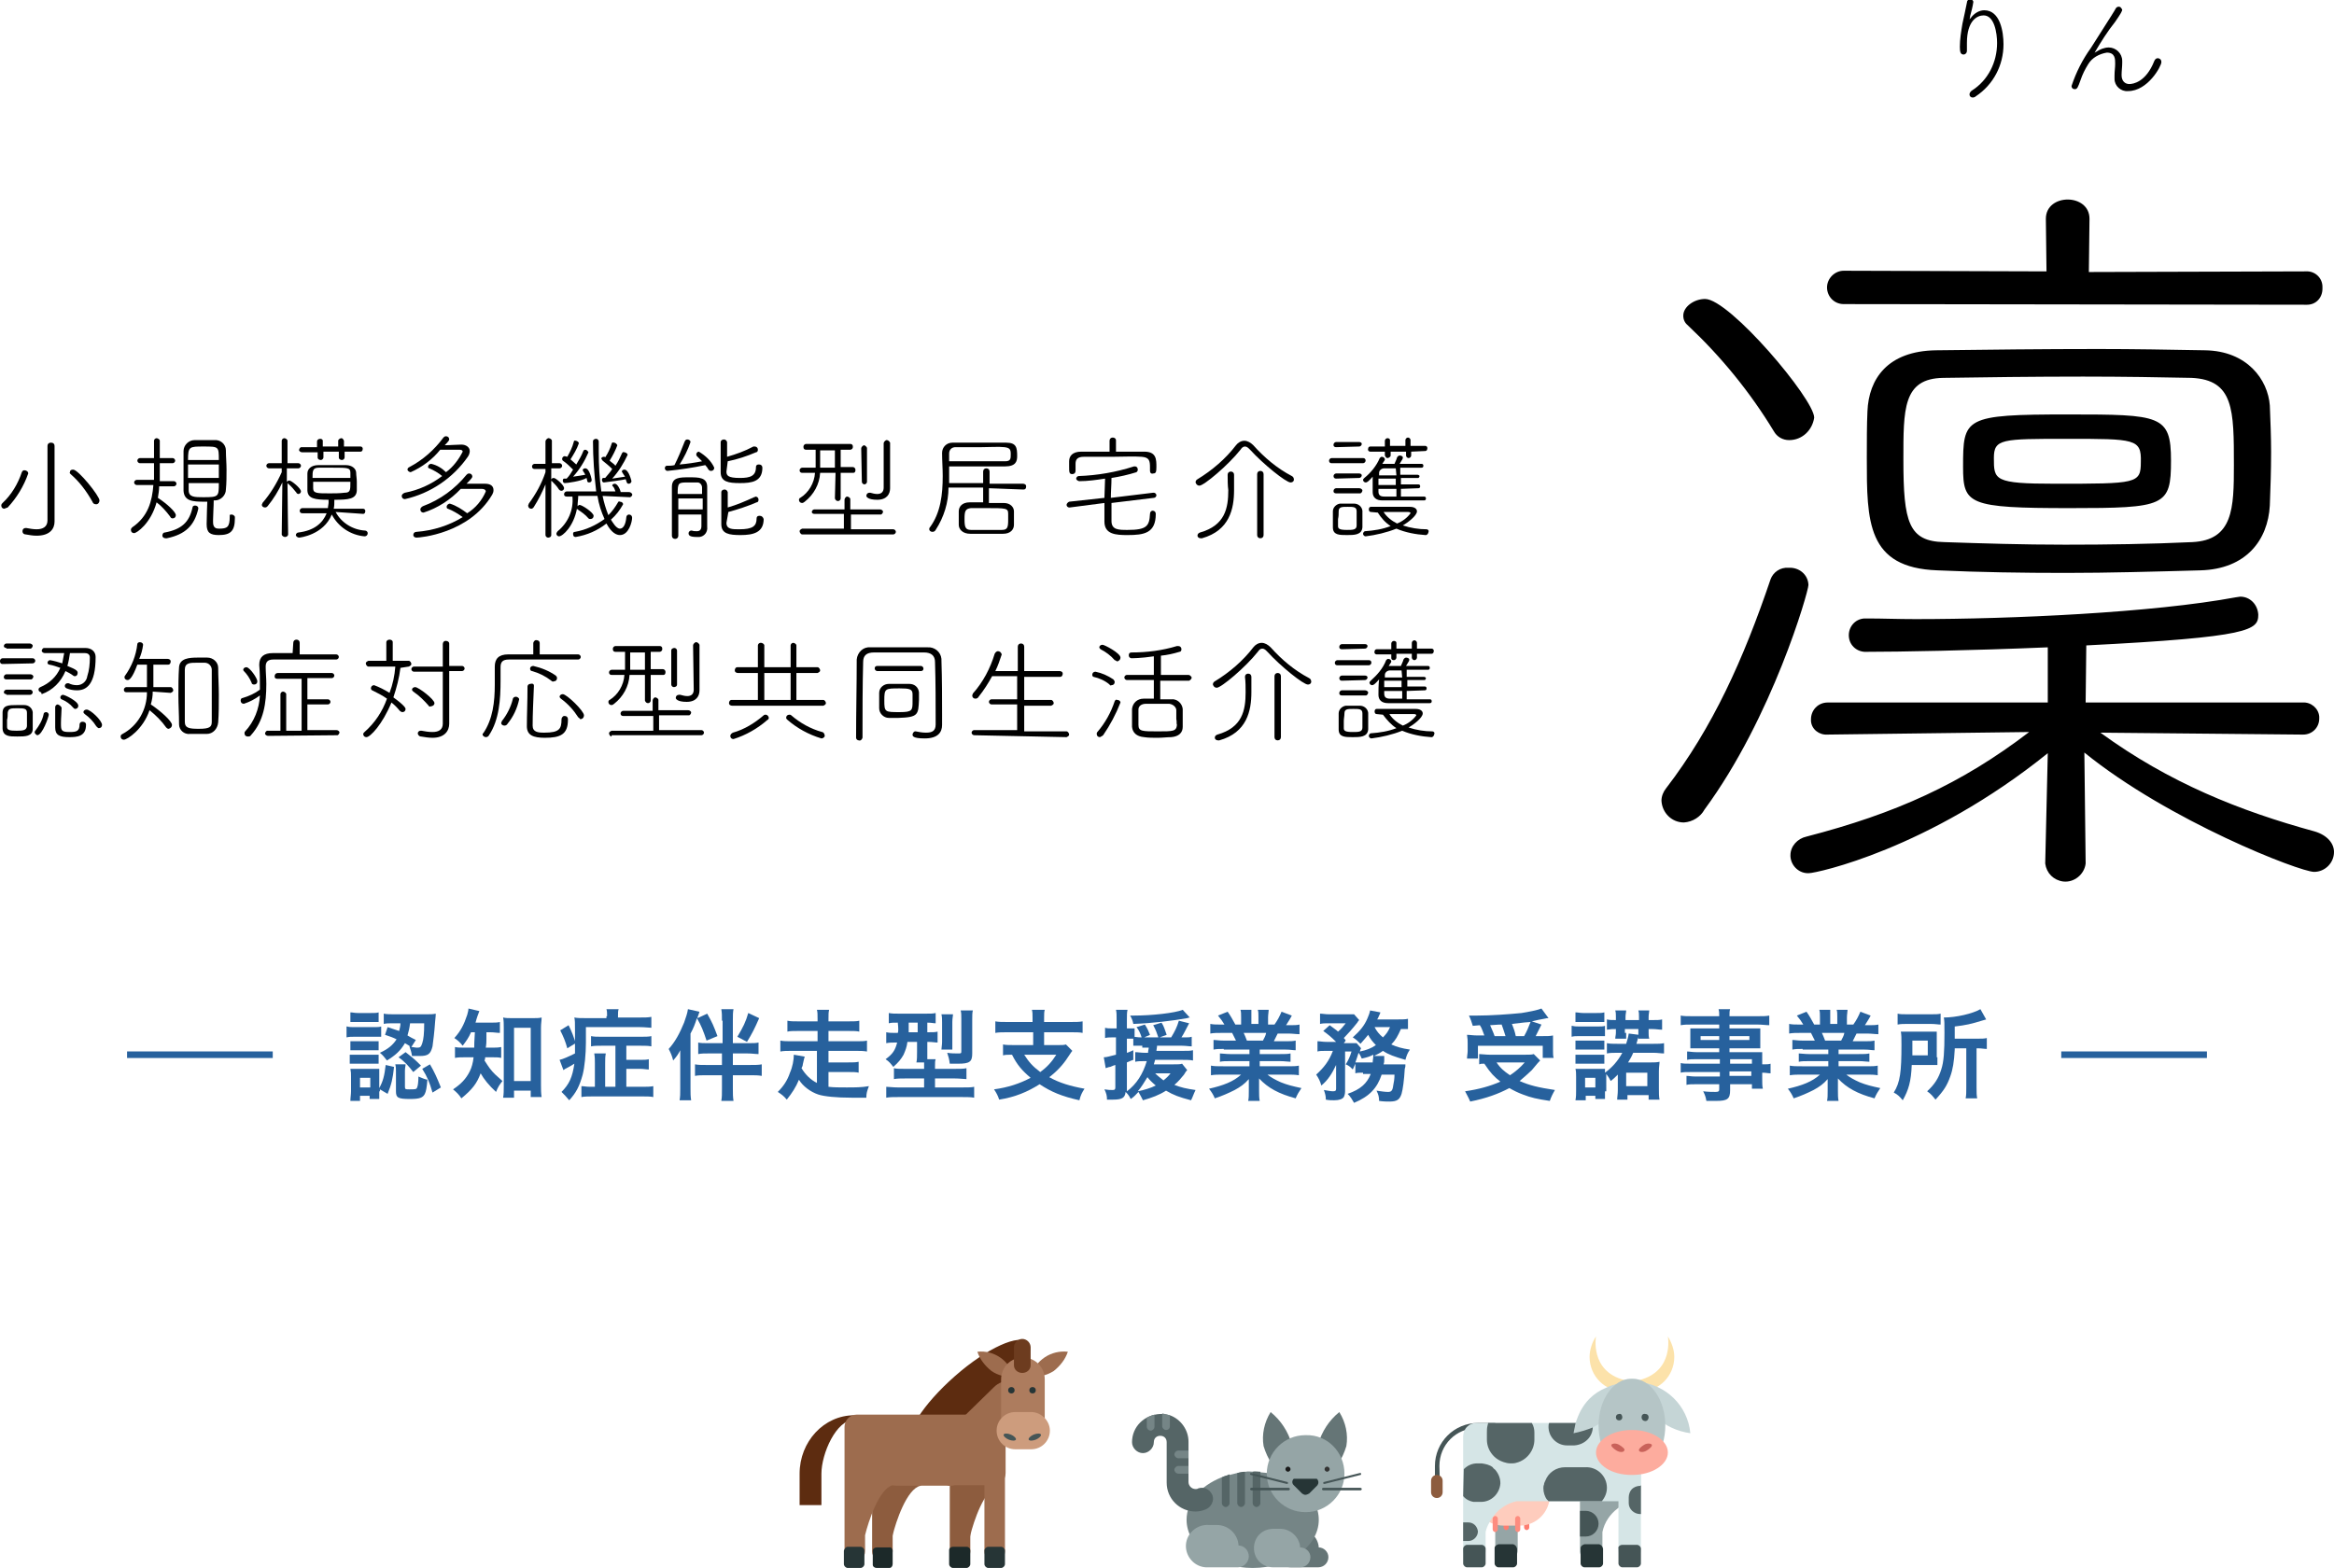 <?xml version="1.0" encoding="utf-8"?>
<!-- Generator: Adobe Illustrator 27.3.1, SVG Export Plug-In . SVG Version: 6.00 Build 0)  -->
<svg version="1.1" id="レイヤー_1" xmlns="http://www.w3.org/2000/svg" xmlns:xlink="http://www.w3.org/1999/xlink" x="0px"
	 y="0px" viewBox="0 0 363.7 244.4" style="enable-background:new 0 0 363.7 244.4;" xml:space="preserve">
<style type="text/css">
	.st0{fill:#95A5A6;}
	.st1{fill:#263536;}
	.st2{fill:#FD7D70;}
	.st3{fill:#FECCBD;}
	.st4{fill:#FD8C7F;}
	.st5{fill:#455556;}
	.st6{fill:#8D5C3E;}
	.st7{fill:#D5E5E6;}
	.st8{fill:#556566;}
	.st9{fill:#FCE2AA;}
	.st10{fill:#C5D5D6;}
	.st11{fill:#B5C5C6;}
	.st12{fill:#FDAC9E;}
	.st13{fill:#C9625A;}
	.st14{fill:#5D2C10;}
	.st15{fill:#1C2929;}
	.st16{fill:#9D6C4E;}
	.st17{fill:#AD7C5E;}
	.st18{fill:#CD9C7D;}
	.st19{fill:#6D3C1F;}
	.st20{fill:#657576;}
	.st21{fill:#758586;}
	.st22{fill:#1A1A1A;}
	.st23{fill:#333333;}
	.st24{fill:#27619D;}
	.st25{fill:none;stroke:#27619D;stroke-width:1.025;stroke-miterlimit:10;}
</style>
<g id="レイヤー_2_00000055670480977626959800000010236912893853809290_">
	<g id="レイヤー_1-2">
		<path d="M0.7,79.3c-0.3,0-0.5-0.2-0.5-0.5c0-0.2,0.1-0.3,0.2-0.4c1.4-1.3,2.4-3,3-4.8c0.1-0.2,0.2-0.3,0.4-0.3
			c0.3,0,0.6,0.2,0.6,0.5c-0.7,2-1.8,3.8-3.2,5.3C1,79.2,0.8,79.2,0.7,79.3z M7.4,69.5c0-0.3,0.2-0.5,0.5-0.5c0,0,0,0,0.1,0
			c0.3,0,0.5,0.2,0.5,0.5c0,0,0,0,0,0.1v9.7v2l0,0c0,1.1-0.7,2.2-2.8,2.2c-0.6,0-1.1-0.1-1.7-0.2c-0.3,0-0.5-0.2-0.5-0.5
			c0-0.3,0.2-0.5,0.5-0.5c0,0,0.1,0,0.1,0c0.5,0.1,1.1,0.2,1.6,0.2c1,0,1.7-0.4,1.7-1.4L7.4,69.5z M14.4,78.2
			c-0.9-1.6-2-3.1-3.4-4.3c-0.1-0.1-0.2-0.2-0.1-0.3c0-0.3,0.2-0.4,0.5-0.4c0.8,0,4.1,4.1,4.1,4.8c0,0.3-0.2,0.6-0.5,0.6
			C14.7,78.6,14.5,78.5,14.4,78.2z"/>
		<path d="M24.8,75.8c0,0.6-0.1,1.2-0.2,1.8c1.4,0.9,2.8,2.2,2.8,2.7c0,0.3-0.2,0.5-0.5,0.5c-0.2,0-0.3-0.1-0.4-0.3
			c-0.6-0.8-1.3-1.6-2.1-2.2c-0.9,3.3-3.1,4.8-3.5,4.8c-0.3,0-0.5-0.2-0.5-0.5c0,0,0,0,0,0c0-0.2,0.1-0.3,0.2-0.4
			c2.5-1.7,3.1-4.1,3.3-6.6h-2.6c-0.2,0-0.4-0.2-0.4-0.4s0.2-0.4,0.4-0.4H24v-2.6h-2.2c-0.2,0-0.4-0.2-0.4-0.4c0,0,0,0,0,0
			c0-0.2,0.2-0.4,0.4-0.4c0,0,0,0,0,0H24c0-1.1,0-2.2,0-2.7l0,0c0-0.2,0.2-0.4,0.4-0.4c0,0,0,0,0,0c0.2,0,0.5,0.2,0.5,0.4
			c0,0,0,0,0,0v2.7h2c0.2,0,0.4,0.2,0.4,0.4c0,0,0,0,0,0c0,0.2-0.2,0.4-0.4,0.4c0,0,0,0,0,0h-2V75h2.2c0.2,0,0.4,0.2,0.4,0.4
			s-0.2,0.4-0.4,0.4L24.8,75.8z M26,83.9h-0.2c-0.3,0-0.5-0.2-0.5-0.4c0-0.2,0.1-0.5,0.4-0.5c2.6-0.5,3.8-1.6,4.3-3.9
			c0-0.2,0.2-0.3,0.4-0.3c0.3,0,0.5,0.2,0.5,0.4c0,0,0,0,0,0c0,0,0,0.1,0,0.1C30.3,81.9,28.9,83.3,26,83.9z M36.1,80.2
			c0.2,0,0.5,0.2,0.5,0.4v0.2c0,2-0.7,2.6-2.5,2.6c-1.4,0-1.9-0.4-1.9-1.7c0-1,0.1-3.5,0.1-3.5h-0.5c-1.8,0-3.1-0.1-3.2-1.7
			c0-1,0-2,0-3.1s0-2.1,0-3.1c0-0.9,0.8-1.7,1.7-1.7c0,0,0.1,0,0.1,0c0.5,0,0.9,0,1.4,0s1,0,1.6,0c0.9-0.1,1.8,0.6,1.8,1.6
			c0,0,0,0,0,0c0,1,0.1,2,0.1,3s0,2.1-0.1,3.1c0,0.9-0.8,1.7-1.7,1.7c0,0-0.1,0-0.1,0h-0.1c0,1-0.1,2.2-0.1,3v0.4c0,0.9,0.5,1,0.9,1
			c1.3,0,1.7-0.2,1.7-1.9v-0.2C35.7,80.3,35.9,80.2,36.1,80.2C36.1,80.2,36.1,80.2,36.1,80.2L36.1,80.2z M34.1,71.7
			c0-2.1,0-2.1-2.4-2.1c-2.2,0-2.4,0-2.4,2.1H34.1z M34.1,72.4h-4.8v2.1h4.8L34.1,72.4z M29.4,75.2v1.2c0,1.1,0.9,1.1,2.3,1.1
			c2.4,0,2.4-0.1,2.4-2.2H29.4z"/>
		<path d="M44,75.2c-0.6,1.3-1.4,2.6-2.3,3.7c-0.1,0.1-0.2,0.2-0.4,0.2c-0.3,0-0.5-0.2-0.5-0.4c0-0.1,0.1-0.2,0.1-0.3
			c1.2-1.4,2.2-3,3-4.8l0-0.6h-2c-0.2,0-0.4-0.2-0.4-0.4c0,0,0,0,0,0c0-0.2,0.2-0.4,0.4-0.4c0,0,0,0,0,0h2v-3.5
			c0-0.2,0.2-0.4,0.4-0.4c0,0,0,0,0,0c0.2,0,0.5,0.2,0.5,0.4c0,0,0,0,0,0v3.5h1.7c0.2,0,0.4,0.2,0.4,0.4c0,0,0,0,0,0
			c0,0.2-0.2,0.4-0.4,0.4c0,0,0,0,0,0h-1.8v2.1c0.1-0.1,0.2-0.2,0.4-0.2c0.3,0,1.8,1.2,1.8,1.7c0,0.2-0.2,0.4-0.4,0.4
			c-0.1,0-0.3-0.1-0.3-0.2c-0.4-0.5-0.8-1-1.3-1.4c0,0,0,0-0.1-0.1c0,1.9,0.1,8,0.1,8c0,0.2-0.2,0.4-0.5,0.4c0,0,0,0,0,0
			c-0.2,0-0.5-0.2-0.5-0.4c0,0,0,0,0,0L44,75.2z M52.3,79.8c0.9,1.7,2.7,2.8,4.6,2.9c0.2,0,0.4,0.2,0.4,0.4c0,0.3-0.2,0.5-0.5,0.5
			c0,0,0,0,0,0c-2.2-0.2-4.1-1.5-5.1-3.4c-1.3,3.2-5,3.6-5.1,3.6c-0.2,0-0.5-0.2-0.5-0.4c0,0,0,0,0,0c0-0.2,0.2-0.4,0.4-0.4
			c2.5-0.3,3.8-1.5,4.4-3h-3.8c-0.2,0-0.4-0.1-0.4-0.4c0,0,0,0,0,0c0-0.2,0.2-0.4,0.4-0.4c0,0,0,0,0,0h4c0-0.3,0.1-0.6,0.1-0.8
			c0-0.1,0-0.3,0-0.4s0-0.1,0-0.1c-2.2,0-3.2-0.2-3.3-1.4c0-0.3,0-0.7,0-1.1c0-0.6,0-1.1,0-1.6c0-0.7,0.6-1.3,1.7-1.3
			c0.7,0,1.4,0,2.1,0s1.5,0,2.2,0c1,0,1.6,0.6,1.6,1.2c0,0.4,0.1,0.9,0.1,1.4s0,1,0,1.4c-0.1,1.3-1.3,1.4-3.5,1.4c0,0,0,0,0,0.1
			c0,0.4,0,0.9-0.1,1.3h4.6c0.2,0,0.4,0.2,0.3,0.5c0,0.2-0.2,0.3-0.3,0.3L52.3,79.8z M53.7,70.5v0.8c0,0.2-0.2,0.4-0.4,0.4
			c0,0,0,0,0,0c-0.2,0-0.5-0.1-0.5-0.4v-0.9h-2.4v0.9c0,0.2-0.2,0.4-0.4,0.4c0,0,0,0,0,0c-0.2,0-0.5-0.1-0.5-0.4v-0.8h-2.4
			c-0.2,0-0.4-0.1-0.5-0.3c0-0.2,0.1-0.4,0.3-0.5c0,0,0.1,0,0.1,0h2.4v-0.9c0-0.2,0.2-0.4,0.5-0.4c0.2,0,0.4,0.1,0.4,0.3
			c0,0,0,0,0,0v0.9h2.4v-0.9c0-0.2,0.3-0.4,0.5-0.4c0.2,0,0.3,0.2,0.4,0.4v0.9h2.6c0.2,0,0.4,0.2,0.3,0.5c0,0.2-0.2,0.3-0.3,0.3
			H53.7z M54.6,74.5c0-0.3,0-0.6,0-0.8c0-0.8-0.4-0.8-2.7-0.8c-0.7,0-1.5,0-2.2,0c-1,0-1,0.5-1,1.6L54.6,74.5z M48.8,75.2
			c0,0.3,0,0.7,0,0.9c0,0.8,0.6,0.8,2.6,0.8c0.7,0,1.5,0,2.3-0.1c0.9,0,0.9-0.4,0.9-1.7H48.8z"/>
		<path d="M64,73.6c-0.2,0-0.5-0.2-0.5-0.4c0-0.2,0.1-0.3,0.3-0.4c2.1-1.1,3.9-2.7,5.3-4.6c0.1-0.1,0.2-0.2,0.4-0.2
			c0.3,0,0.5,0.2,0.5,0.5c0,0.1-0.1,0.3-0.7,0.9c0.9,0,1.9-0.1,2.6-0.1s1.3,0.4,1.3,1c0,0.3-0.1,0.6-0.3,0.9
			c-2.3,3.3-5.8,5.7-9.8,6.6c-0.3,0-0.5-0.2-0.5-0.5c0,0,0,0,0,0c0-0.2,0.2-0.4,0.5-0.5c2.1-0.4,4.1-1.3,5.8-2.6
			c-0.6-0.5-1.3-0.9-2-1.2c-0.1,0-0.2-0.1-0.2-0.2c0-0.3,0.2-0.5,0.5-0.5c0.9,0.2,1.7,0.7,2.3,1.3c1.1-0.8,2-2,2.6-3.2
			c0-0.2-0.2-0.3-0.5-0.3c-0.6,0-1.8,0-3,0C67.4,71.6,65.8,72.8,64,73.6z M66,79.9c-0.3,0-0.5-0.2-0.5-0.5c0,0,0,0,0,0
			c0-0.2,0.2-0.4,0.4-0.5c2.7-1,5-2.7,6.8-4.9c0.1-0.1,0.2-0.2,0.4-0.2c0.3,0,0.5,0.2,0.5,0.5c0,0.1-0.1,0.3-0.9,1.1
			c0.9,0,2,0,2.9,0s1.3,0.4,1.3,1c0,0.3-0.1,0.5-0.2,0.7c-3.6,6.1-11.3,6.7-11.8,6.7c-0.3,0-0.5-0.2-0.5-0.4c0,0,0,0,0,0
			c0-0.3,0.2-0.5,0.5-0.5c0,0,0,0,0,0c2.6-0.2,5.1-1,7.2-2.3c-0.7-0.5-1.5-1-2.3-1.3c-0.1,0-0.2-0.1-0.2-0.3c0-0.3,0.3-0.5,0.5-0.5
			c1,0.3,1.9,0.9,2.7,1.5c1.3-0.8,2.3-2,2.9-3.4c0-0.2-0.2-0.4-0.6-0.4c-0.7,0-2.1,0-3.3,0C70.2,77.9,68.2,79.2,66,79.9z"/>
		<path d="M85,75.5c-0.5,1.2-1.1,2.4-1.8,3.5c-0.1,0.2-0.3,0.3-0.4,0.3c-0.3,0-0.5-0.2-0.5-0.5l0,0c0-0.1,0.1-0.2,0.1-0.3
			c1.1-1.5,2-3.1,2.6-4.9v-0.5h-1.7c-0.2,0-0.4-0.1-0.4-0.4c0,0,0,0,0,0c0-0.2,0.2-0.4,0.4-0.4c0,0,0,0,0,0H85v-3.5
			c0-0.2,0.2-0.4,0.4-0.5c0,0,0,0,0.1,0c0.2,0,0.5,0.2,0.5,0.4c0,0,0,0,0,0c0,0,0,1.8,0,3.5h1.2c0.2,0,0.4,0.2,0.4,0.4c0,0,0,0,0,0
			c0,0.2-0.2,0.4-0.4,0.4c0,0,0,0,0,0l0,0h-1.3c0,0.7,0,1.3,0,1.5c0,0.7,0,8.9,0,8.9c0,0.3-0.3,0.4-0.5,0.4c-0.2,0-0.4-0.2-0.4-0.4
			L85,75.5z M87.1,76.3c-0.3-0.5-0.7-0.9-1.1-1.3c-0.1,0-0.1-0.1-0.1-0.2c0-0.2,0.2-0.3,0.4-0.3c0.3,0,1.6,1.1,1.6,1.6
			c0,0.2-0.2,0.4-0.4,0.4C87.3,76.5,87.2,76.4,87.1,76.3L87.1,76.3z M93.9,77.3c0.2,1,0.5,2,0.9,3c0.6-0.6,1.1-1.3,1.5-2
			c0-0.1,0.2-0.2,0.3-0.1c0.3,0,0.5,0.2,0.5,0.4c-0.5,0.9-1.1,1.7-1.9,2.4c0.2,0.3,0.8,1.4,1.4,1.4c0.5,0,0.9-0.6,1-1.8
			c0-0.2,0.2-0.4,0.4-0.4c0.3,0,0.5,0.2,0.5,0.5c0,0,0,0,0,0c0,0.6-0.5,2.7-1.9,2.7c-0.5,0-1.3-0.3-2.1-1.8c-1.4,1.1-3,1.8-4.8,2.1
			c-0.3,0-0.4-0.2-0.4-0.5c0-0.2,0.1-0.3,0.3-0.3c1.7-0.3,3.2-1,4.6-2c-0.5-1.1-0.9-2.3-1.1-3.6h-3c0,0.5-0.1,1-0.1,1.6
			c0.1-0.1,0.2-0.2,0.3-0.2c0.4,0,2.2,1.2,2.2,1.7c0,0.3-0.2,0.5-0.5,0.5c-0.1,0-0.2,0-0.3-0.1c-0.5-0.6-1.1-1-1.7-1.4
			c0,0-0.1-0.1-0.1-0.1c-0.5,2.7-2.2,4.3-2.8,4.3c-0.2,0-0.4-0.2-0.4-0.4c0,0,0,0,0,0c0-0.1,0.1-0.3,0.2-0.4
			c1.6-1.3,2.5-3.3,2.3-5.4h-0.9c-0.2,0-0.4-0.1-0.4-0.3c0,0,0,0,0-0.1c0-0.2,0.2-0.4,0.4-0.4c0,0,0,0,0,0h4.6
			c-0.3-2.6-0.5-5.2-0.5-7.8c0-0.3,0.3-0.4,0.5-0.4c0.2,0,0.4,0.2,0.4,0.4l0,0c0,0.5,0,1,0,1.6c0,2.1,0.1,4.1,0.4,6.2h2.2
			c-0.1-0.3-0.2-0.6-0.4-0.8c0,0-0.1-0.1-0.1-0.1c0-0.2,0.2-0.3,0.4-0.3c0.4,0,0.8,0.8,0.9,1.2c0,0,0,0.1,0,0.1H98
			c0.2,0,0.4,0.1,0.5,0.3s-0.1,0.4-0.3,0.5c0,0-0.1,0-0.1,0L93.9,77.3z M88,75.3c-0.2,0-0.3-0.2-0.3-0.4c0-0.2,0.1-0.3,0.2-0.3
			c0.1,0,0.3,0,0.4,0c0.4-0.4,0.7-0.9,1-1.4c-0.5-0.5-1-1-1.6-1.4c-0.1-0.1-0.1-0.2-0.1-0.3c0-0.2,0.2-0.4,0.4-0.4
			c0.1,0,0.3,0.1,0.4,0.1c0.4-0.7,0.8-1.5,1-2.3c0-0.2,0.2-0.3,0.3-0.2c0.2,0,0.5,0.2,0.5,0.4c-0.3,0.9-0.8,1.7-1.3,2.5
			c0.3,0.3,0.6,0.5,0.9,0.8c0.4-0.7,0.8-1.3,1.1-2.1c0-0.1,0.2-0.2,0.3-0.2c0.2,0,0.4,0.2,0.5,0.4c-0.6,1.4-1.4,2.7-2.4,3.8
			c0.7-0.1,1.4-0.2,1.9-0.3c-0.1-0.2-0.2-0.4-0.3-0.5c0-0.1-0.1-0.1-0.1-0.2c0-0.2,0.2-0.3,0.4-0.3c0.7,0,1,1.8,1,1.8
			c0,0.2-0.1,0.4-0.4,0.4c0,0,0,0,0,0c-0.2,0-0.3-0.1-0.3-0.3c0-0.1-0.1-0.3-0.1-0.4C90.6,75,88.4,75.3,88,75.3z M94.1,75.2
			c-0.2,0-0.3-0.2-0.3-0.4c0,0,0,0,0,0c0-0.2,0.1-0.3,0.2-0.3h0.3c0.4-0.5,0.8-0.9,1.1-1.4c-0.5-0.5-1-0.9-1.5-1.3
			c-0.1-0.1-0.1-0.2-0.2-0.3c0-0.2,0.2-0.3,0.4-0.3c0,0,0,0,0,0c0.1,0,0.2,0,0.2,0.1c0.4-0.6,0.8-1.4,1-2.1c0-0.2,0.2-0.3,0.4-0.2
			c0.2,0,0.4,0.2,0.5,0.4c-0.3,0.8-0.7,1.6-1.2,2.4c0.3,0.3,0.7,0.5,0.9,0.8c0.4-0.6,0.7-1.2,1-1.9c0.1-0.2,0.2-0.3,0.4-0.2
			c0.2,0,0.5,0.2,0.5,0.4c-0.6,1.3-1.4,2.6-2.4,3.7l2-0.3L97,73.7c0-0.1-0.1-0.1-0.1-0.2c0-0.2,0.2-0.3,0.4-0.3
			c0.7,0,1.1,1.8,1.1,1.8c0,0.2-0.2,0.4-0.4,0.4c-0.3,0-0.3-0.1-0.5-0.7C97.2,74.8,94.3,75.2,94.1,75.2L94.1,75.2z"/>
		<path d="M104,73.4c-0.2,0-0.4-0.2-0.4-0.4c0,0,0,0,0,0c0-0.2,0.1-0.4,0.3-0.4c0,0,0,0,0,0c0.4,0,0.8,0,1.2-0.1
			c0.6-1.2,1.1-2.4,1.6-3.7c0.1-0.2,0.2-0.3,0.4-0.3c0.3,0,0.5,0.2,0.5,0.4c-0.4,1.2-1,2.4-1.7,3.5c1.2-0.1,2.5-0.3,3.5-0.5
			c-0.3-0.3-0.5-0.5-0.8-0.8c-0.1-0.1-0.1-0.2-0.1-0.3c0-0.2,0.2-0.4,0.4-0.4c1,0.6,1.9,1.4,2.4,2.5c0,0.3-0.2,0.5-0.5,0.5
			c-0.2,0-0.3-0.1-0.4-0.2c-0.1-0.2-0.3-0.5-0.5-0.7C108,72.9,106,73.2,104,73.4z M105.7,80.2c0,1.2,0,2.4,0,3.3
			c0,0.3-0.2,0.5-0.5,0.5c-0.3,0-0.5-0.2-0.5-0.5v-7.6c0-1.5,1.2-1.5,2.7-1.5s2.8,0,2.8,1.5c0,0.4,0,1.5,0,2.5v2.3
			c0,0.6,0,0.9,0,1.4l0,0c0.1,0.8-0.4,1.5-1.2,1.6c-0.1,0-0.3,0-0.4,0c-1.2,0-1.3-0.3-1.3-0.6c0-0.2,0.2-0.4,0.4-0.4h0.1
			c0.3,0.1,0.5,0.1,0.8,0.1c0.4,0,0.7-0.2,0.7-0.8c0-0.4,0-1.1,0-1.8L105.7,80.2z M105.7,77.7v1.7h3.8c0-0.6,0-1.2,0-1.7H105.7z
			 M109.4,77c0-0.4,0-0.7,0-1c0-0.4-0.3-0.8-0.7-0.8c0,0,0,0-0.1,0c-0.2,0-0.8,0-1.3,0c-1.6,0-1.7,0-1.7,1.8L109.4,77z M113.2,73.5
			c0,0.6,0.2,1,2.1,1c1.6,0,2.5-0.3,2.5-1.7c0-0.2,0.1-0.4,0.4-0.4c0,0,0.1,0,0.1,0c0.3,0,0.5,0.2,0.5,0.5c0,2.2-1.7,2.4-3.5,2.4
			s-3-0.2-3-1.7c0-1.1,0-3.7,0-4.7c0-0.2,0.2-0.4,0.5-0.4c0,0,0,0,0,0c0.2,0,0.4,0.1,0.5,0.4c0,0,0,0,0,0l0,0c0,0.6,0,1.4,0,2.3
			c1.4-0.4,2.8-0.9,4.1-1.6c0.1,0,0.1,0,0.2,0c0.3,0,0.5,0.2,0.5,0.5c0,0.2-0.1,0.4-0.3,0.4c-1.4,0.6-2.9,1.1-4.4,1.4L113.2,73.5z
			 M113.2,81.5c0,1,0.9,1,2,1c2.1,0,2.7-0.5,2.7-1.7c0-0.2,0.1-0.4,0.4-0.4c0,0,0.1,0,0.1,0c0.3,0,0.5,0.2,0.6,0.5
			c0,2.1-1.6,2.5-3.6,2.5c-1.8,0-3-0.2-3-1.7c0-1.1,0-4,0-5c0-0.2,0.2-0.4,0.5-0.4c0,0,0,0,0,0c0.2,0,0.4,0.1,0.5,0.4c0,0,0,0,0,0
			l0,0c0,0.5,0,1.5,0,2.4c1.4-0.4,2.8-1,4.1-1.6c0.1,0,0.1,0,0.2-0.1c0.3,0,0.5,0.2,0.5,0.5c0,0.2-0.1,0.4-0.3,0.4
			c-1.4,0.6-2.9,1.1-4.4,1.5L113.2,81.5z"/>
		<path d="M130.2,73.7h-2.4c-0.1,1.8-1,3.4-2.4,4.5c-0.1,0.1-0.3,0.2-0.4,0.2c-0.3,0-0.5-0.2-0.5-0.5c0-0.1,0.1-0.3,0.2-0.3
			c1.3-0.8,2.2-2.3,2.3-3.9h-2c-0.2,0-0.4-0.1-0.4-0.4c0,0,0,0,0,0c0-0.2,0.2-0.4,0.4-0.4c0,0,0,0,0,0h2.1c0-0.2,0-0.4,0-0.7
			c0-0.5,0-1.3,0-2.1h-1.5c-0.2,0-0.4-0.1-0.4-0.4c0,0,0,0,0-0.1c0-0.2,0.2-0.4,0.4-0.4c0,0,0,0,0,0h6.9c0.2,0,0.4,0.1,0.4,0.4
			c0,0,0,0,0,0.1c0,0.2-0.2,0.4-0.4,0.4c0,0,0,0,0,0H131v2.7h1.9c0.2,0,0.4,0.2,0.4,0.4c0,0,0,0,0,0.1c0,0.2-0.1,0.4-0.3,0.4
			c0,0,0,0,0,0H131v4c0,0.2-0.2,0.4-0.4,0.4c0,0,0,0,0,0c-0.2,0-0.4-0.1-0.5-0.4c0,0,0,0,0,0L130.2,73.7z M125,83.3
			c-0.2,0-0.4-0.3-0.4-0.5c0-0.2,0.2-0.3,0.4-0.4h6.5v-2.3h-4.6c-0.2,0-0.4-0.1-0.4-0.3c0,0,0,0,0,0c0-0.2,0.2-0.4,0.4-0.4
			c0,0,0,0,0.1,0h4.6v-1.5c0-0.2,0.2-0.5,0.4-0.5c0,0,0,0,0,0c0.2,0,0.5,0.2,0.5,0.4c0,0,0,0,0,0v1.6h4.6c0.2,0,0.4,0.1,0.5,0.3
			c0,0.2-0.1,0.4-0.3,0.5c0,0-0.1,0-0.1,0h-4.6v2.3h6.6c0.2,0,0.4,0.2,0.4,0.4c0,0,0,0,0,0c0,0.2-0.2,0.4-0.4,0.4c0,0,0,0,0,0
			L125,83.3z M130.1,70.2h-2.3v2.7h2.3V70.2z M134.2,69.9c0-0.2,0.2-0.4,0.4-0.5c0,0,0,0,0,0c0.2,0,0.4,0.2,0.5,0.4c0,0,0,0,0,0v5.3
			c0,0.2-0.2,0.4-0.4,0.4c0,0,0,0,0,0c-0.2,0-0.4-0.2-0.4-0.4c0,0,0,0,0,0L134.2,69.9z M137.7,69.1c0-0.2,0.2-0.4,0.4-0.5
			c0,0,0,0,0.1,0c0.2,0,0.4,0.2,0.5,0.4c0,0,0,0,0,0.1V71c0,4.8,0,5,0,5.1l0,0c0,0.9-0.5,1.8-2,1.8s-1.7-0.5-1.7-0.6
			c0-0.3,0.2-0.5,0.5-0.5c0,0,0.1,0,0.1,0c0.4,0.1,0.7,0.2,1.1,0.2c0.6,0,1-0.3,1-1L137.7,69.1z"/>
		<path d="M154.1,76.1v2.3h2.3c1.1,0,1.6,0.7,1.6,1.3c0,0.3,0,0.7,0,1s0,0.7,0,1.1c0,0.7-0.5,1.4-1.7,1.4c-1,0-1.8,0-2.6,0
			s-1.6,0-2.5,0c-1.2,0-1.8-0.7-1.8-1.4c0-0.3,0-0.6,0-0.9s0-0.8,0-1.2c0-0.7,0.5-1.4,1.7-1.4c0.7,0,1.4,0,2.1,0v-2.3h-5.4
			c0,2.3-0.7,4.6-2,6.6c-0.1,0.2-0.3,0.3-0.5,0.3c-0.3,0-0.5-0.2-0.5-0.4c0-0.1,0-0.2,0.1-0.3c1.7-2.3,2-5.2,2-8
			c0-1.2-0.1-2.4-0.1-3.6l0,0c0-0.9,0.7-1.6,1.6-1.6c0.1,0,0.1,0,0.2,0c1.2,0,2.6,0,4.1,0s2.9,0,4.1,0c1.6,0,1.7,0.8,1.7,2.1
			c0,0.8-0.2,1.6-1.9,1.6s-3.8,0-6,0c-0.9,0-1.9,0-2.7,0c0,0.4,0,0.7,0,1.1c0,0.5,0,1,0,1.5h5.3v-1.8c0-0.3,0.2-0.5,0.5-0.5
			s0.5,0.2,0.5,0.5v1.9h5.2c0.2,0,0.5,0.1,0.5,0.4s-0.1,0.5-0.4,0.5c0,0-0.1,0-0.1,0L154.1,76.1z M147.9,71.9h3.9c1.9,0,3.6,0,4.8,0
			c0.9,0,0.9-0.4,0.9-1.1s-0.1-1-1-1.1s-2.2,0-3.5,0c-1.5,0-3.1,0-4.1,0c-0.6,0-1,0.4-1,1v0.1L147.9,71.9z M150.3,80.9
			c0,1.2,0.1,1.7,1,1.7c0.7,0,1.4,0,2.1,0c0.9,0,1.8,0,2.7,0s1-0.4,1-1.6c0-0.3,0-0.7,0-0.9c0-0.9-0.3-0.9-3.4-0.9
			c-0.8,0-1.7,0-2.4,0C150.4,79.3,150.3,79.7,150.3,80.9L150.3,80.9z"/>
		<path d="M173.2,78.4c0,1,0,1.9,0,2.8c0,1.4,1.1,1.4,2.5,1.4c3,0,3.4-0.6,3.5-2.5c0-0.3,0.2-0.5,0.4-0.5c0,0,0,0,0,0
			c0.3,0,0.5,0.2,0.5,0.5c0,0,0,0,0,0c0,3-1.8,3.3-4.4,3.3c-1.8,0-3.6-0.1-3.6-2.1c0-0.9,0-1.9,0-2.9l-5.4,0.7h-0.1
			c-0.2,0-0.4-0.2-0.4-0.4c0,0,0,0,0,0c0-0.2,0.2-0.4,0.4-0.5l5.5-0.6l0.1-3c-1.3,0.2-2.7,0.4-4,0.4c-0.2,0-0.5-0.2-0.5-0.4
			c0,0,0,0,0,0c0-0.2,0.2-0.4,0.4-0.4c0,0,0,0,0,0c2.9-0.1,5.8-0.6,8.6-1.5c0.1,0,0.1,0,0.2,0c0.2,0,0.4,0.2,0.4,0.5c0,0,0,0,0,0
			c0,0.2-0.1,0.3-0.2,0.4c-1.3,0.4-2.6,0.7-3.9,0.9c0,1.1-0.1,2.1-0.1,3.1l6.6-0.8h0.1c0.2,0,0.4,0.2,0.4,0.4c0,0,0,0,0,0
			c0,0.2-0.2,0.4-0.4,0.4L173.2,78.4z M179.2,73.4c0-0.2,0-0.4,0-0.5c0-1.1-0.1-1.6-1.3-1.7s-3,0-4.6,0s-3.3,0-4.4,0
			c-1,0-1.3,0.4-1.3,1.1v1.1c0,0.3-0.2,0.5-0.5,0.5c0,0,0,0,0,0c-0.5,0-0.5-0.3-0.5-1.2c0-0.2,0-0.5,0-0.8c0-0.8,0.5-1.5,1.9-1.5
			s2.9,0,4.4,0v-1.7c0-0.3,0.2-0.5,0.5-0.5c0,0,0,0,0,0c0.3,0,0.5,0.2,0.5,0.4c0,0,0,0,0,0.1v1.7c1.5,0,3,0,4.4,0
			c1.9,0,1.9,1.2,1.9,2.4c0,0.8-0.1,1-0.5,1C179.4,73.9,179.2,73.7,179.2,73.4C179.2,73.4,179.2,73.4,179.2,73.4L179.2,73.4z"/>
		<path d="M201.1,75.2c-0.7,0-4.2-2.8-6.3-5.1c-0.3-0.3-0.5-0.5-0.8-0.5s-0.5,0.2-0.7,0.5c-1.9,2.4-5.7,5.6-6.4,5.6
			c-0.3,0-0.5-0.2-0.6-0.5c0-0.2,0.1-0.4,0.3-0.5c2.3-1.4,4.4-3.2,6-5.3c0.3-0.4,0.8-0.7,1.3-0.7c0.5,0,1,0.3,1.4,0.7
			c1.7,1.9,3.7,3.6,6,4.8c0.2,0.1,0.3,0.3,0.3,0.4C201.7,74.9,201.5,75.2,201.1,75.2z M191.3,74c0-0.3,0.2-0.5,0.5-0.5c0,0,0,0,0,0
			c0.3,0,0.5,0.2,0.5,0.5c0,0,0,0,0,0c0,0.6,0,1.7,0,2.4c0,2.9-0.7,6.3-5,7.5c-0.1,0-0.2,0-0.2,0c-0.3,0-0.5-0.2-0.5-0.4
			c0,0,0,0,0,0c0-0.2,0.1-0.4,0.4-0.5c3.9-1.1,4.4-3.8,4.4-6.6C191.3,75.7,191.3,74.7,191.3,74L191.3,74z M195.9,73.9
			c0-0.3,0.2-0.5,0.5-0.5s0.5,0.2,0.5,0.5v9.5c0,0.3-0.2,0.5-0.5,0.5s-0.5-0.2-0.5-0.5V73.9z"/>
		<path d="M207.5,72.2c-0.2,0-0.4-0.1-0.4-0.4c0,0,0,0,0,0c0-0.2,0.2-0.4,0.4-0.4c0,0,0,0,0,0h4.9c0.2,0,0.4,0.1,0.4,0.4
			c0,0,0,0,0,0c0,0.2-0.2,0.4-0.4,0.4c0,0,0,0,0,0H207.5z M209.9,83.4c-1.2,0-2.2,0-2.2-1.2c0-0.4,0-0.8,0-1.1s0-1,0-1.4
			c0-0.6,0.5-1.1,1.1-1.2c0,0,0,0,0.1,0c0.4,0,0.7,0,1.1,0s0.7,0,1,0c0.6,0,1.2,0.4,1.3,1.1c0,0.4,0,0.9,0,1.3s0,0.9,0,1.3
			C212.2,83.4,211,83.4,209.9,83.4z M208.2,69.7c-0.2,0-0.4-0.1-0.4-0.3c0,0,0,0,0-0.1c0-0.2,0.2-0.4,0.4-0.4c0,0,0,0,0,0h3.6
			c0.2,0,0.4,0.1,0.4,0.3c0,0,0,0,0,0c0,0.2-0.2,0.4-0.4,0.4c0,0,0,0,0,0L208.2,69.7z M208.2,74.6c-0.2,0-0.4-0.1-0.4-0.4
			c0,0,0,0,0,0c0-0.2,0.2-0.4,0.4-0.4c0,0,0,0,0,0h3.6c0.2,0,0.4,0.1,0.4,0.3c0,0,0,0,0,0c0,0.2-0.2,0.4-0.4,0.4c0,0,0,0,0,0
			L208.2,74.6z M208.2,76.9c-0.2,0-0.4-0.1-0.4-0.3c0,0,0,0,0-0.1c0-0.2,0.2-0.4,0.4-0.4h3.6c0.2,0,0.4,0.1,0.5,0.3
			c0,0.2-0.1,0.4-0.3,0.5c0,0-0.1,0-0.1,0H208.2z M208.5,80.9c0,0.4,0,0.8,0,1.1c0,0.4,0.2,0.6,1.4,0.6c0.9,0,1.5,0,1.5-0.7
			c0-0.3,0-0.7,0-1.1s0-0.8,0-1.1c0-0.7-0.5-0.7-1.4-0.7s-1.4,0-1.4,0.7C208.6,80.1,208.6,80.5,208.5,80.9L208.5,80.9z M213.6,79.8
			c-0.2,0-0.3-0.2-0.3-0.4s0.1-0.4,0.3-0.4h6.1l0,0c0.7,0,1.1,0.3,1.1,0.7c0,0.7-1.5,1.8-2.2,2.2c1.2,0.4,2.5,0.6,3.7,0.6
			c0.2,0,0.4,0.2,0.3,0.4c0,0,0,0,0,0c0,0.2-0.2,0.5-0.4,0.5c0,0,0,0-0.1,0c-1.5-0.1-3.1-0.4-4.5-1c-1.5,0.6-3.2,1-4.8,1.2
			c-0.2,0-0.4-0.2-0.4-0.4c0,0,0,0,0,0c0-0.2,0.2-0.4,0.3-0.4c0,0,0,0,0,0c1.4-0.1,2.7-0.3,4-0.8c-0.8-0.5-1.5-1.3-2-2.1L213.6,79.8
			z M218.3,76.2v1.2c1.2,0,2.5,0,3.6,0c0.2,0,0.3,0.1,0.3,0.3c0,0,0,0,0,0c0,0.2-0.1,0.3-0.3,0.3c0,0,0,0,0,0h-6.5
			c-1,0-1.5-0.5-1.5-1.3c0-0.6,0-1.6,0-2.4c-0.7,0.8-0.9,0.9-1.1,0.9c-0.2,0-0.4-0.2-0.4-0.4c0-0.1,0.1-0.2,0.2-0.3
			c1-0.8,1.9-1.9,2.4-3.1c0.1-0.1,0.2-0.2,0.3-0.2c0.3,0,0.5,0.2,0.5,0.4c0,0.1,0,0.1-0.4,0.7h0.1c0.5,0,1.1,0,1.8,0
			c0.1-0.3,0.3-0.6,0.4-1c0.1-0.2,0.3-0.3,0.4-0.3c0.2,0,0.5,0.1,0.5,0.3s0,0.2-0.5,1c1.2,0,2.4,0,3.4,0c0.2,0,0.3,0.1,0.3,0.3
			c0,0,0,0,0,0c0,0.2-0.1,0.3-0.3,0.3c0,0,0,0,0,0c-0.9,0-2.1,0-3.3,0v1.1h2.7c0.1,0,0.3,0.1,0.3,0.2c0,0,0,0,0,0
			c0,0.1-0.1,0.3-0.2,0.3c0,0,0,0,0,0h-2.7v1h2.7c0.2,0,0.3,0.1,0.3,0.3s-0.1,0.3-0.3,0.3L218.3,76.2z M219.9,70.4V71
			c0,0.2-0.2,0.4-0.4,0.4c-0.2,0-0.4-0.2-0.4-0.4v-0.6h-2.4V71c0,0.2-0.3,0.4-0.5,0.4c-0.2,0-0.3-0.2-0.4-0.4v-0.6h-2.3
			c-0.2,0-0.4-0.2-0.3-0.5c0-0.2,0.2-0.3,0.3-0.3h2.3v-0.9c0-0.2,0.2-0.4,0.4-0.4c0.2,0,0.4,0.1,0.4,0.3c0,0,0,0,0,0v0.9h2.4v-0.9
			c0-0.2,0.2-0.4,0.4-0.4c0.2,0,0.4,0.2,0.4,0.4v0.9h2.3c0.2,0,0.4,0.2,0.3,0.5c0,0.2-0.2,0.3-0.3,0.3L219.9,70.4z M217.5,74.6h-2.7
			c0,0.3,0,0.7,0,1h2.7L217.5,74.6z M217.5,76.2h-2.7v0.4c0,0.5,0.2,0.8,0.9,0.8s1.2,0,1.9,0V76.2z M217.5,73h-1.8
			c-0.4,0-0.8,0.3-0.8,0.7c0,0,0,0.1,0,0.1c0,0.1,0,0.2,0,0.3h2.7L217.5,73z M219.8,80c0-0.1-0.1-0.2-0.4-0.2h-3.8
			c0.5,0.8,1.3,1.4,2.1,1.8C218.5,81.3,219.3,80.7,219.8,80L219.8,80z"/>
		<path d="M0.4,103.5c-0.2,0-0.4-0.1-0.4-0.4c0,0,0,0,0-0.1c0-0.2,0.2-0.4,0.4-0.4c0,0,0,0,0,0h4.7c0.2,0,0.4,0.2,0.4,0.4
			c0,0,0,0,0,0c0,0.2-0.2,0.4-0.4,0.4c0,0,0,0,0,0L0.4,103.5z M2.7,114.8c-1.2,0-2.2,0-2.3-1.2c0-0.4,0-0.8,0-1.1s0-1,0-1.4
			c0-1.2,1-1.2,2.2-1.2c0.4,0,0.8,0,1.2,0c0.6,0,1.2,0.4,1.3,1.1c0,0.4,0,0.9,0,1.3s0,0.9,0,1.3C5.1,114.8,3.9,114.8,2.7,114.8z
			 M1,101c-0.2,0-0.4-0.1-0.4-0.3c0,0,0,0,0,0c0-0.2,0.2-0.4,0.4-0.4c0,0,0,0,0,0h3.6c0.2,0,0.4,0.1,0.5,0.3c0,0.2-0.1,0.4-0.3,0.5
			c0,0-0.1,0-0.1,0H1z M1,105.9c-0.2,0-0.4-0.1-0.4-0.3c0,0,0,0,0-0.1c0-0.2,0.2-0.4,0.4-0.4c0,0,0,0,0,0h3.7c0.2,0,0.4,0.1,0.5,0.3
			c0,0.2-0.1,0.4-0.3,0.5c0,0-0.1,0-0.1,0H1z M1,108.2c-0.2,0-0.4-0.1-0.4-0.3c0,0,0,0,0,0c0-0.2,0.2-0.4,0.4-0.4c0,0,0,0,0,0h3.7
			c0.2,0,0.4,0.2,0.4,0.4c0,0,0,0,0,0c0,0.2-0.2,0.4-0.4,0.4c0,0,0,0,0,0H1z M1.1,112.2c0,0.4,0,0.8,0,1.1c0,0.5,0.4,0.6,1.5,0.6
			s1.5-0.1,1.6-0.7c0-0.3,0-0.6,0-1s0-0.8,0-1.1c0-0.7-0.5-0.7-1.5-0.7s-1.4,0-1.5,0.7C1.2,111.5,1.2,111.9,1.1,112.2L1.1,112.2z
			 M5.4,114.2c0-0.1,0-0.2,0.1-0.3c0.6-0.8,1.1-1.6,1.3-2.6c0-0.2,0.2-0.3,0.4-0.3c0.2,0,0.4,0.2,0.4,0.4c0,0,0,0,0,0
			c0,0.3-1,3.2-1.8,3.2C5.6,114.5,5.5,114.4,5.4,114.2L5.4,114.2z M6.4,107.9c-0.2,0-0.4-0.2-0.4-0.4c0,0,0,0,0,0
			c0-0.2,0.1-0.3,0.3-0.4c1.4-0.6,2.5-1.6,3.1-3c-0.6-0.2-1.1-0.4-1.7-0.5c-0.2,0-0.3-0.2-0.3-0.3c0-0.2,0.2-0.4,0.4-0.4
			c0,0,0,0,0,0c0.6,0.1,1.3,0.3,1.9,0.5c0.1-0.5,0.2-1.1,0.3-1.6c-1.2,0-2.3,0-3,0c-0.2,0-0.4-0.1-0.5-0.3c0-0.2,0.1-0.4,0.3-0.5
			c0,0,0.1,0,0.1,0h4.4c0.8,0,1.5,0,2,0c1,0,1.6,0.6,1.6,1.4c0,4.4-1.5,5.2-2.9,5.2c-0.6,0-1.1-0.1-1.6-0.3
			c-0.2-0.1-0.3-0.2-0.3-0.4c0-0.2,0.2-0.4,0.4-0.4c0,0,0,0,0,0c0.1,0,0.1,0,0.2,0c0.4,0.2,0.8,0.3,1.3,0.3c0.8,0,1.5-0.6,1.6-1.4
			c0.3-0.9,0.4-1.9,0.4-2.9c0-0.4-0.2-0.7-0.8-0.7h-2.3c-0.1,0.7-0.2,1.3-0.4,2c1.5,0.6,1.6,0.8,1.6,1.1c0,0.3-0.2,0.5-0.4,0.5
			c-0.1,0-0.2,0-0.3-0.1c-0.4-0.3-0.8-0.5-1.2-0.7c-0.7,1.7-2,3-3.7,3.6L6.4,107.9z M9.6,110.3c0,0.6-0.1,1.6-0.1,2.4
			c0,1.1,0,1.4,1.3,1.4c1.1,0,1.6-0.1,1.6-1.2c0-0.2,0.2-0.4,0.4-0.4c0,0,0,0,0.1,0c0.3,0,0.5,0.2,0.5,0.4c0,0,0,0.1,0,0.1
			c0,1.8-1.4,1.9-2.6,1.9c-1.5,0-2.2-0.3-2.2-1.5c0-0.7,0-2.3,0-3.2c0-0.2,0.2-0.4,0.4-0.4c0,0,0,0,0,0
			C9.3,109.9,9.5,110.1,9.6,110.3C9.5,110.3,9.5,110.3,9.6,110.3L9.6,110.3z M11.4,110.3c-0.5-0.6-1.1-1-1.8-1.3
			c-0.1,0-0.2-0.2-0.2-0.3c0-0.2,0.2-0.4,0.4-0.4c0.3,0,2.4,1,2.4,1.7c0,0.3-0.2,0.5-0.5,0.5c-0.1,0-0.2-0.1-0.3-0.2L11.4,110.3z
			 M15,113.2c-0.5-0.8-1.1-1.4-1.8-1.9c-0.1-0.1-0.2-0.2-0.2-0.3c0-0.2,0.2-0.4,0.5-0.4c0.6,0,2.4,1.7,2.4,2.4
			c0,0.3-0.2,0.5-0.5,0.5c-0.1,0-0.2-0.1-0.3-0.2L15,113.2z"/>
		<path d="M23.8,107.8c0,0.7-0.1,1.3-0.3,2c1.5,1,3.3,2.6,3.3,3.2c0,0.3-0.2,0.5-0.5,0.6c-0.2,0-0.3-0.1-0.4-0.2
			c-0.7-1-1.6-1.9-2.6-2.7c-1,3-3.5,4.6-4,4.6c-0.3,0-0.5-0.2-0.5-0.5c0-0.2,0.1-0.3,0.3-0.4c2.4-1.3,3.8-3.8,3.8-6.5h-3.2
			c-0.2,0-0.4-0.1-0.4-0.4c0,0,0,0,0,0c0-0.2,0.2-0.4,0.4-0.4c0,0,0,0,0,0h3.2v-3.5h-1.5c-0.8,2.2-1.3,2.4-1.5,2.4
			c-0.3,0-0.5-0.2-0.5-0.4c0,0,0,0,0,0c0-0.1,0-0.2,0.1-0.3c1-1.4,1.7-3.1,1.9-4.9c0-0.2,0.2-0.3,0.4-0.3c0.3,0,0.5,0.2,0.5,0.4
			c-0.1,0.8-0.3,1.5-0.6,2.2h4.4c0.2,0,0.5,0.1,0.5,0.4c0,0.2-0.1,0.5-0.4,0.5c0,0-0.1,0-0.1,0h-2.2v3.5h2.7c0.2,0,0.4,0.3,0.4,0.5
			c0,0.2-0.2,0.3-0.4,0.4L23.8,107.8z M32.2,114.4c-0.4,0-0.8,0-1.3,0s-0.9,0-1.3,0c-0.9,0.1-1.7-0.6-1.7-1.5c0,0,0-0.1,0-0.1
			c0-1.4-0.1-2.9-0.1-4.4s0-3,0.1-4.4s1.6-1.5,2.9-1.5c0.5,0,1,0,1.5,0c0.9,0,1.7,0.7,1.7,1.6c0,1.3,0.1,2.8,0.1,4.2s0,3-0.1,4.3
			C33.9,113.6,33.2,114.4,32.2,114.4C32.3,114.4,32.2,114.4,32.2,114.4z M33,108.4c0-1.4,0-2.9,0-4c0-0.6-0.5-1.1-1.1-1.1
			c0,0,0,0,0,0c-0.3,0-0.7,0-1.2,0c-1.1,0-1.9,0-1.9,1.1s0,2.3,0,3.7c0,1.6,0,3.2,0,4.4c0,1,0.7,1.1,2.2,1.1c1.7,0,2-0.3,2-1.1
			C33,111.3,33,109.8,33,108.4L33,108.4z"/>
		<path d="M45.7,100.2c0-0.3,0.2-0.5,0.5-0.5c0,0,0,0,0,0c0.3,0,0.5,0.2,0.5,0.5c0,0,0,0,0,0.1v1.7c2,0,4.1,0,5.7,0
			c0.2,0,0.4,0.2,0.4,0.4c0,0,0,0,0,0c0,0.2-0.2,0.4-0.4,0.4c0,0,0,0,0,0c-1.4,0-3.3,0-5.1,0s-3.5,0-4.7,0c-0.9,0-1.2,0.4-1.2,1.1
			l0,0c0,0.9,0.1,1.8,0.1,2.7c0,3-0.4,5.8-2.4,8c-0.1,0.2-0.3,0.2-0.5,0.2c-0.3,0-0.5-0.2-0.5-0.5c0-0.1,0-0.2,0.1-0.3
			c1.4-1.5,2.2-3.5,2.3-5.6c-0.8,0.6-1.6,1-2.5,1.3c-0.3,0-0.5-0.2-0.5-0.5c0,0,0,0,0,0c0-0.2,0.1-0.4,0.3-0.4
			c1-0.3,1.9-0.7,2.7-1.3v-0.6c0-1,0-2.1-0.1-3.2v-0.1c0-1.2,0.7-1.8,2.1-1.8h3.1L45.7,100.2z M39.2,106.4c-0.3-0.7-0.7-1.3-1.2-1.8
			c-0.1-0.1-0.1-0.2-0.1-0.2c0-0.2,0.2-0.4,0.5-0.4c0.5,0,1.7,1.7,1.7,2.2c0,0.3-0.2,0.5-0.5,0.5C39.4,106.7,39.2,106.6,39.2,106.4z
			 M41.8,114.7c-0.2,0-0.4-0.1-0.5-0.3c0-0.2,0.1-0.4,0.3-0.5c0,0,0.1,0,0.1,0h2v-5.7c0-0.2,0.2-0.4,0.4-0.4c0,0,0,0,0,0
			c0.2,0,0.5,0.2,0.5,0.4c0,0,0,0,0,0v5.7h2.4v-8.1h-3.8c-0.2,0-0.4-0.1-0.4-0.3c0,0,0,0,0-0.1c0-0.3,0.2-0.5,0.5-0.5c0,0,0,0,0,0
			h8.4c0.2,0,0.4,0.2,0.4,0.4c0,0,0,0,0,0c0,0.2-0.2,0.4-0.4,0.4c0,0,0,0,0,0h-3.8v3.3h3.2c0.2,0,0.4,0.2,0.4,0.4c0,0,0,0,0,0
			c0,0.2-0.2,0.4-0.4,0.4c0,0,0,0,0,0h-3.2v4h4.5c0.2,0,0.4,0.1,0.5,0.3c0,0.2-0.1,0.4-0.3,0.5c0,0-0.1,0-0.1,0L41.8,114.7z"/>
		<path d="M62.4,104.1c-0.2,1.6-0.6,3.1-1.1,4.6c1.8,1.3,1.9,1.7,1.9,1.8c0,0.3-0.2,0.5-0.5,0.5c-0.1,0-0.3-0.1-0.4-0.2
			c-0.4-0.5-0.8-0.9-1.3-1.3c-1.4,3.4-3.3,5.4-3.9,5.4c-0.3,0-0.5-0.2-0.5-0.5c0,0,0,0,0,0c0-0.1,0.1-0.2,0.2-0.3
			c1.6-1.4,2.8-3.2,3.5-5.2c-0.7-0.5-1.5-0.9-2.3-1.3c-0.1,0-0.2-0.2-0.2-0.3c0-0.3,0.2-0.5,0.5-0.5c0.8,0.3,1.6,0.7,2.4,1.2
			c0.5-1.3,0.8-2.7,0.9-4.1h-4.2c-0.2,0-0.4-0.3-0.4-0.5c0-0.2,0.2-0.3,0.4-0.4h2.8v-2.9c0-0.2,0.2-0.4,0.5-0.4c0,0,0,0,0,0
			c0.2,0,0.5,0.1,0.5,0.4v2.9h2.5c0.2,0,0.4,0.3,0.4,0.5c0,0.2-0.2,0.3-0.4,0.4L62.4,104.1z M69,104.7h-4.5c-0.2,0-0.4-0.2-0.4-0.4
			c0,0,0,0,0,0c0-0.2,0.2-0.4,0.4-0.4c0,0,0,0,0,0H69v-3.5c0-0.3,0.2-0.5,0.4-0.5c0,0,0,0,0.1,0c0.3,0,0.5,0.2,0.5,0.4c0,0,0,0,0,0
			v3.5H72c0.2,0,0.4,0.2,0.4,0.4c0,0.2-0.2,0.4-0.4,0.4c0,0,0,0,0,0H70v6.1v2.1l0,0c0,1.1-0.7,2.2-2.6,2.2c-0.6,0-1.2-0.1-1.8-0.2
			c-0.3,0-0.5-0.3-0.5-0.5c0-0.2,0.2-0.4,0.4-0.4c0,0,0,0,0,0c0,0,0.1,0,0.2,0c0.5,0.1,1.1,0.2,1.7,0.2c1,0,1.6-0.4,1.6-1.3
			L69,104.7z M66.8,110c-0.7-0.8-1.5-1.6-2.4-2.2c-0.1-0.1-0.2-0.2-0.2-0.3c0-0.2,0.2-0.4,0.5-0.4c0.5,0,3,1.9,3,2.5
			c0,0.3-0.3,0.5-0.6,0.5C67,110.2,66.8,110.1,66.8,110z"/>
		<path d="M83.1,100.2c0.1-0.3,0.3-0.5,0.6-0.4c0.2,0,0.4,0.2,0.4,0.4v1.8c2.3,0,4.7,0,6,0c0.2,0,0.4,0.2,0.4,0.4c0,0,0,0,0,0
			c0,0.2-0.2,0.4-0.4,0.4c0,0,0,0,0,0c-1.1,0-3.3,0-5.5,0s-4.3,0-5.3,0s-1.3,0.4-1.3,1.2s0,1.4,0,2.1c0,2.9-0.2,6.1-1.8,8.5
			c-0.1,0.2-0.3,0.3-0.5,0.3c-0.2,0-0.5-0.2-0.5-0.4c0-0.1,0-0.2,0.1-0.2c1.5-2.2,1.8-4.9,1.8-7.6c0-0.9,0-1.8,0-2.7v-0.1
			c0-1.2,0.6-1.9,2.1-1.9c1,0,2.4,0,3.9,0L83.1,100.2z M78.6,113.1c-0.3,0-0.5-0.2-0.5-0.4c0-0.1,0.1-0.2,0.1-0.3
			c0.8-1,1.4-2.2,1.7-3.4c0-0.2,0.2-0.4,0.5-0.4c0.2,0,0.5,0.2,0.5,0.4c0,0,0,0,0,0c-0.3,1.4-0.9,2.7-1.8,3.8
			C79,113,78.8,113.1,78.6,113.1z M83.2,106.9c-0.1,2.4-0.2,4.4-0.2,6.2c0,1,0.8,1.1,1.8,1.1c2.4,0,2.7-0.6,2.7-2.1
			c0-0.2,0.2-0.5,0.4-0.5c0,0,0,0,0.1,0c0.3,0,0.5,0.2,0.5,0.5c0,0,0,0,0,0v0.1c0,2.3-1.2,2.8-3.6,2.8c-1.8,0-2.8-0.4-2.8-1.8
			c0-1.8,0.1-3.8,0.1-6.2c0-0.2,0.2-0.4,0.4-0.4c0,0,0,0,0,0C83,106.5,83.2,106.6,83.2,106.9C83.2,106.9,83.2,106.9,83.2,106.9
			L83.2,106.9z M85.9,106.1c-0.9-0.7-1.9-1.2-3-1.5c-0.2,0-0.3-0.2-0.3-0.4c0-0.2,0.2-0.4,0.5-0.4c0,0,0,0,0,0
			c1.3,0.3,2.5,0.8,3.5,1.5c0.1,0.1,0.2,0.2,0.2,0.4c0,0.3-0.2,0.5-0.5,0.5C86.2,106.3,86,106.2,85.9,106.1z M90.1,111.8
			c-0.7-1.1-1.6-2.1-2.7-2.9c-0.1-0.1-0.2-0.2-0.2-0.3c0-0.2,0.2-0.4,0.5-0.4c0.6,0,3.3,2.6,3.3,3.3c0,0.3-0.2,0.6-0.6,0.6
			C90.4,112,90.2,111.9,90.1,111.8z"/>
		<path d="M100.5,105.2h-2.4c-0.1,1.8-1,3.4-2.4,4.5c-0.1,0.1-0.3,0.2-0.4,0.2c-0.3,0-0.5-0.2-0.5-0.5c0-0.1,0.1-0.3,0.2-0.3
			c1.3-0.8,2.2-2.3,2.3-3.9h-2c-0.2,0-0.4-0.1-0.4-0.4c0,0,0,0,0,0c0-0.2,0.2-0.4,0.4-0.4c0,0,0,0,0,0h2.1c0-0.2,0-0.4,0-0.7
			c0-0.5,0-1.3,0-2.1h-1.5c-0.2,0-0.4-0.1-0.4-0.4c0,0,0,0,0-0.1c0-0.2,0.2-0.4,0.4-0.4c0,0,0,0,0,0h6.9c0.2,0,0.4,0.1,0.4,0.4
			c0,0,0,0,0,0.1c0,0.2-0.2,0.4-0.4,0.4c0,0,0,0,0,0h-1.4v2.7h1.9c0.2,0,0.4,0.2,0.4,0.4c0,0,0,0,0,0.1c0,0.2-0.1,0.4-0.3,0.4
			c0,0,0,0-0.1,0h-1.9v4c0,0.2-0.2,0.4-0.4,0.4c0,0,0,0,0,0c-0.2,0-0.4-0.1-0.5-0.4c0,0,0,0,0,0L100.5,105.2z M95.3,114.8
			c-0.2,0-0.4-0.3-0.4-0.5c0-0.2,0.2-0.3,0.4-0.4h6.5v-2.3h-4.7c-0.2,0-0.4-0.1-0.4-0.4c0,0,0,0,0,0c0-0.2,0.2-0.4,0.4-0.4
			c0,0,0,0,0,0h4.6v-1.6c0-0.2,0.2-0.5,0.4-0.5c0,0,0,0,0,0c0.2,0,0.5,0.2,0.5,0.4c0,0,0,0,0,0v1.6h4.6c0.2,0,0.4,0.1,0.5,0.3
			c0,0.2-0.1,0.4-0.3,0.5c0,0-0.1,0-0.1,0h-4.6v2.3h6.6c0.2,0,0.4,0.2,0.4,0.4c0,0,0,0,0,0c0,0.2-0.2,0.4-0.4,0.4c0,0,0,0,0,0H95.3z
			 M100.5,101.7h-2.3v2.7h2.3V101.7z M104.6,101.4c0-0.3,0.3-0.4,0.5-0.4c0.2,0,0.4,0.2,0.4,0.4v5.3c0,0.3-0.3,0.4-0.5,0.4
			c-0.2,0-0.4-0.2-0.4-0.4V101.4z M108,100.6c0-0.2,0.2-0.4,0.4-0.5c0,0,0,0,0.1,0c0.2,0,0.4,0.2,0.5,0.4c0,0,0,0,0,0.1v1.9
			c0,4.8,0,5,0,5.1l0,0c0,0.9-0.5,1.8-2,1.8s-1.7-0.5-1.7-0.6c0-0.3,0.2-0.5,0.5-0.5c0,0,0.1,0,0.2,0c0.4,0.1,0.7,0.2,1.1,0.2
			c0.6,0,1-0.3,1-1L108,100.6z"/>
		<path d="M114.1,110c-0.2,0-0.5-0.1-0.5-0.4c0-0.2,0.1-0.5,0.4-0.5c0,0,0.1,0,0.1,0h4v-4.2h-3.1c-0.2,0-0.5-0.1-0.5-0.4
			c0-0.2,0.1-0.5,0.4-0.5c0,0,0.1,0,0.1,0h3.1v-3.4c0-0.2,0.2-0.4,0.4-0.4c0,0,0,0,0.1,0c0.2,0,0.5,0.2,0.5,0.4c0,0,0,0,0,0v3.4h4.1
			v-3.4c0-0.2,0.2-0.4,0.4-0.4c0,0,0,0,0,0c0.2,0,0.5,0.2,0.5,0.4c0,0,0,0,0,0v3.4h3.3c0.2,0,0.4,0.3,0.4,0.5c0,0.2-0.2,0.3-0.4,0.4
			h-3.3v4.2h4.2c0.2,0,0.4,0.3,0.4,0.5c0,0.2-0.2,0.3-0.4,0.4L114.1,110z M114.3,115.2c-0.3,0-0.5-0.2-0.5-0.5
			c0-0.2,0.2-0.4,0.4-0.5c1.8-0.5,3.4-1.5,4.8-2.7c0.1-0.1,0.2-0.1,0.3-0.1c0.3,0,0.5,0.3,0.5,0.5c0,0.1-0.1,0.3-0.2,0.3
			C118,113.6,116.2,114.6,114.3,115.2L114.3,115.2z M123.2,104.9h-4.1v4.2h4.1V104.9z M128,115.1c-2-0.6-3.8-1.6-5.3-2.9
			c-0.1-0.1-0.2-0.2-0.2-0.3c0-0.3,0.2-0.5,0.5-0.5c0.1,0,0.2,0,0.3,0.1c1.4,1.2,3,2.1,4.8,2.6c0.2,0,0.4,0.3,0.4,0.5
			C128.6,114.8,128.3,115.1,128,115.1C128,115.1,128,115.1,128,115.1z"/>
		<path d="M146.8,113L146.8,113c0,1.1-0.6,2.1-2.7,2.1c-1.9,0-1.9-0.4-1.9-0.6c0-0.2,0.2-0.5,0.4-0.5c0,0,0,0,0,0h0.1
			c0.5,0.1,1,0.2,1.6,0.2c1,0,1.5-0.3,1.5-1.3c0-3,0-6.7-0.1-9.7c0-1-0.6-1.5-1.7-1.5c-1.3,0-2.7,0-4,0s-2.6,0-3.8,0
			s-1.7,0.5-1.7,1.5c-0.1,3.6-0.1,7.8-0.1,11.8c-0.1,0.3-0.3,0.5-0.6,0.4c-0.2,0-0.4-0.2-0.4-0.4c0-4.1,0.1-8.2,0.1-12.2
			c0.1-1.1,1-2,2.1-1.9c0.1,0,0.1,0,0.2,0c1.4,0,2.8,0,4.2,0s2.9,0,4.5,0c1.1-0.1,2.1,0.7,2.2,1.8c0,0.1,0,0.1,0,0.2
			c0.1,3,0.1,6.1,0.1,8.5L146.8,113z M136.7,104.6c-0.2,0-0.4-0.2-0.4-0.4c0,0,0,0,0,0c0-0.2,0.1-0.4,0.4-0.4c0,0,0,0,0,0h6.8
			c0.2,0,0.4,0.2,0.4,0.4c0,0,0,0,0,0c0,0.2-0.1,0.4-0.4,0.4c0,0,0,0,0,0H136.7z M140,111.9c-0.5,0-1,0-1.5,0
			c-0.8,0-1.5-0.7-1.5-1.5c0-0.3,0-0.7,0-1.2s0-0.9,0-1.2c0-0.8,0.7-1.4,1.5-1.4c0.5,0,1,0,1.6,0s1.1,0,1.6,0c0.8,0,1.4,0.5,1.5,1.3
			c0,0.4,0,0.8,0,1.2C143.1,111.4,143.1,111.8,140,111.9L140,111.9z M142.2,108.2c0-0.8-0.5-0.9-2-0.9c-2.3,0-2.4,0-2.4,1.9
			c0,1.8,0.1,1.8,2.4,1.8c2,0,2-0.3,2-1.7C142.2,108.9,142.2,108.4,142.2,108.2L142.2,108.2z"/>
		<path d="M151.8,114.6c-0.2,0-0.4-0.2-0.4-0.4c0,0,0,0,0,0c0-0.2,0.2-0.4,0.4-0.4h6.7v-4h-4c-0.2,0-0.4-0.2-0.4-0.4c0,0,0,0,0,0
			c0-0.2,0.2-0.4,0.4-0.4c0,0,0,0,0,0h4v-3.6h-3.9c-0.6,1.1-1.3,2.2-2.1,3.2c-0.1,0.2-0.3,0.3-0.5,0.3c-0.3,0-0.5-0.2-0.5-0.5
			c0-0.1,0.1-0.2,0.1-0.3c1.6-1.8,2.7-3.9,3.4-6.2c0.1-0.2,0.3-0.4,0.5-0.4c0.3,0,0.5,0.2,0.6,0.5c-0.3,0.9-0.6,1.8-1,2.6h3.5v-3.8
			c0-0.3,0.2-0.5,0.5-0.5s0.5,0.2,0.5,0.5v3.8h5.5c0.2,0,0.5,0.1,0.5,0.4c0,0.2-0.1,0.5-0.4,0.5c0,0-0.1,0-0.1,0h-5.5v3.6h4.2
			c0.2,0,0.4,0.3,0.4,0.5c0,0.2-0.2,0.3-0.4,0.4h-4.2v4h6.6c0.2,0,0.4,0.3,0.4,0.5c0,0.2-0.2,0.3-0.4,0.4L151.8,114.6z"/>
		<path d="M172.9,106.7c-0.7-0.6-1.6-1-2.5-1.2c-0.1,0-0.2-0.2-0.2-0.3c0-0.3,0.2-0.5,0.5-0.5c1,0.2,1.9,0.6,2.8,1.2
			c0.1,0.1,0.2,0.3,0.2,0.4c0,0.3-0.2,0.5-0.5,0.5C173.1,106.9,172.9,106.8,172.9,106.7z M171.4,114.9c-0.3,0-0.5-0.2-0.5-0.5
			c0-0.1,0-0.2,0.1-0.3c1.2-1.4,2.1-3,2.7-4.8c0.1-0.2,0.2-0.3,0.4-0.2c0.3,0,0.5,0.2,0.5,0.4c0,0,0,0,0,0c-0.7,1.8-1.6,3.5-2.7,5.1
			C171.8,114.7,171.6,114.8,171.4,114.9z M173.7,102.9c-0.6-0.7-1.4-1.3-2.2-1.7c-0.1-0.1-0.2-0.2-0.2-0.3c0-0.2,0.2-0.4,0.5-0.4
			c0.3,0,2.8,1.3,2.8,2c0,0.3-0.2,0.5-0.5,0.6C173.9,103,173.8,102.9,173.7,102.9L173.7,102.9z M180.8,106.1v2.9c0.6,0,1.1,0,1.7,0
			c0.9-0.1,1.7,0.6,1.8,1.5c0,0.4,0,0.9,0,1.4s0,1,0,1.4c0,0.9-0.6,1.5-1.8,1.6c-0.6,0-1.4,0.1-2.1,0.1s-1.5,0-2.1-0.1
			c-1.2-0.1-1.8-0.7-1.9-1.6c0-0.4,0-0.7,0-1.1c0-0.6,0-1.2,0-1.7c0.1-0.9,0.8-1.6,1.8-1.6c0,0,0,0,0,0c0.5,0,1.1,0,1.6,0V106h-4.2
			c-0.2,0-0.4-0.2-0.4-0.4c0,0,0,0,0,0c0-0.2,0.2-0.4,0.4-0.4c0,0,0,0,0,0h4.2v-2.9c-2,0.3-3.4,0.3-3.5,0.3c-0.2,0-0.4-0.2-0.4-0.4
			c0,0,0,0,0-0.1c0-0.2,0.1-0.4,0.4-0.4c2.4,0,4.8-0.3,7.1-1c0.1,0,0.1,0,0.2,0c0.3,0,0.5,0.2,0.5,0.5c0,0,0,0,0,0
			c0,0.2-0.1,0.4-0.3,0.4c-1,0.3-1.9,0.5-2.9,0.6v3h4.3c0.2,0,0.4,0.2,0.5,0.4c0,0,0,0,0,0c0,0.2-0.2,0.4-0.4,0.5c0,0,0,0,0,0
			L180.8,106.1z M183.3,112.1c0-0.5,0-1,0-1.4s-0.4-0.9-1.1-1c-0.5,0-1.1,0-1.8,0s-1.3,0-1.8,0c-0.8,0-1.2,0.4-1.2,0.9
			c0,0.3,0,0.7,0,1s0,0.9,0,1.4c0,1,0.6,1,3,1s2.9,0,3-1C183.3,112.8,183.4,112.4,183.3,112.1L183.3,112.1z"/>
		<path d="M203.8,106.7c-0.7,0-4.2-2.8-6.3-5.1c-0.3-0.3-0.5-0.5-0.8-0.5s-0.5,0.2-0.7,0.5c-1.9,2.4-5.7,5.6-6.4,5.6
			c-0.3,0-0.5-0.2-0.6-0.5c0-0.2,0.1-0.4,0.3-0.5c2.3-1.4,4.4-3.2,6-5.3c0.3-0.4,0.8-0.7,1.3-0.7c0.5,0,1,0.3,1.4,0.7
			c1.7,1.9,3.7,3.6,6,4.8c0.2,0.1,0.3,0.3,0.3,0.4C204.4,106.4,204.2,106.7,203.8,106.7z M194,105.5c0-0.3,0.2-0.5,0.5-0.5
			c0,0,0,0,0,0c0.3,0,0.5,0.2,0.5,0.5c0,0,0,0,0,0c0,0.6,0,1.7,0,2.4c0,2.9-0.7,6.3-5,7.5c-0.1,0-0.2,0-0.2,0
			c-0.3,0-0.5-0.2-0.5-0.4c0,0,0,0,0,0c0-0.2,0.1-0.4,0.4-0.5c3.9-1.1,4.4-3.8,4.4-6.6C194.1,107.2,194.1,106.2,194,105.5L194,105.5
			z M198.6,105.4c0-0.3,0.2-0.5,0.5-0.5s0.5,0.2,0.5,0.5v9.5c0,0.3-0.2,0.5-0.5,0.5s-0.5-0.2-0.5-0.5V105.4z"/>
		<path d="M208.4,103.7c-0.2,0-0.4-0.1-0.4-0.4c0,0,0,0,0,0c0-0.2,0.2-0.4,0.4-0.4c0,0,0,0,0,0h4.9c0.2,0,0.4,0.1,0.4,0.4
			c0,0,0,0,0,0c0,0.2-0.2,0.4-0.4,0.4c0,0,0,0,0,0H208.4z M210.8,114.9c-1.2,0-2.2,0-2.2-1.2c0-0.4,0-0.8,0-1.1s0-1,0-1.4
			c0-0.6,0.5-1.1,1.1-1.2c0,0,0,0,0.1,0c0.4,0,0.7,0,1.1,0s0.7,0,1,0c0.6,0,1.2,0.4,1.3,1.1c0,0.4,0,0.9,0,1.3s0,0.9,0,1.3
			C213.1,114.9,211.9,114.9,210.8,114.9L210.8,114.9z M209.1,101.2c-0.2,0-0.4-0.1-0.4-0.3c0,0,0,0,0-0.1c0-0.2,0.2-0.4,0.4-0.4
			c0,0,0,0,0,0h3.6c0.2,0,0.4,0.1,0.4,0.3c0,0,0,0,0,0c0,0.2-0.2,0.4-0.4,0.4c0,0,0,0,0,0L209.1,101.2z M209.1,106.1
			c-0.2,0-0.4-0.1-0.4-0.4c0,0,0,0,0,0c0-0.2,0.2-0.4,0.4-0.4c0,0,0,0,0,0h3.6c0.2,0,0.4,0.1,0.4,0.3c0,0,0,0,0,0
			c0,0.2-0.2,0.4-0.4,0.4c0,0,0,0,0,0L209.1,106.1z M209.1,108.4c-0.2,0-0.4-0.1-0.4-0.3c0,0,0,0,0-0.1c0-0.2,0.2-0.4,0.4-0.4h3.6
			c0.2,0,0.4,0.1,0.5,0.3c0,0.2-0.1,0.4-0.3,0.5c0,0-0.1,0-0.1,0H209.1z M209.4,112.4c0,0.4,0,0.8,0,1.1c0,0.4,0.2,0.6,1.4,0.6
			c0.9,0,1.5,0,1.5-0.7c0-0.3,0-0.7,0-1.1s0-0.8,0-1.1c0-0.7-0.5-0.7-1.4-0.7s-1.4,0-1.4,0.7C209.5,111.6,209.4,112,209.4,112.4
			L209.4,112.4z M214.5,111.3c-0.2,0-0.3-0.2-0.3-0.4s0.1-0.4,0.3-0.4h6.1l0,0c0.7,0,1.1,0.3,1.1,0.7c0,0.7-1.5,1.8-2.2,2.2
			c1.2,0.4,2.5,0.6,3.7,0.6c0.2,0,0.4,0.2,0.3,0.4c0,0,0,0,0,0c0,0.2-0.2,0.5-0.4,0.5c0,0,0,0-0.1,0c-1.5-0.1-3.1-0.4-4.5-1
			c-1.5,0.6-3.2,1-4.8,1.2c-0.2,0-0.4-0.2-0.4-0.4c0,0,0,0,0,0c0-0.2,0.2-0.4,0.3-0.4c0,0,0,0,0,0c1.4-0.1,2.7-0.3,4-0.8
			c-0.8-0.5-1.5-1.3-2.1-2.1L214.5,111.3z M219.2,107.7v1.3c1.2,0,2.5,0,3.6,0c0.2,0,0.3,0.1,0.3,0.3c0,0,0,0,0,0
			c0,0.2-0.1,0.3-0.3,0.3c0,0,0,0,0,0h-6.5c-1,0-1.5-0.5-1.5-1.3c0-0.6,0-1.6,0.1-2.4c-0.7,0.8-0.9,0.9-1.1,0.9
			c-0.2,0-0.4-0.2-0.4-0.4c0-0.1,0.1-0.2,0.2-0.3c1-0.9,1.9-1.9,2.4-3.2c0.1-0.1,0.2-0.2,0.3-0.2c0.3,0,0.5,0.2,0.5,0.4
			c0,0.1,0,0.1-0.4,0.7h0.1c0.5,0,1.1,0,1.8,0c0.1-0.3,0.3-0.6,0.4-1c0.1-0.2,0.3-0.3,0.4-0.3c0.2,0,0.5,0.1,0.5,0.3s0,0.2-0.5,1
			c1.2,0,2.4,0,3.4,0c0.2,0,0.3,0.1,0.3,0.3c0,0,0,0,0,0c0,0.2-0.1,0.3-0.3,0.3c0,0,0,0,0,0c-0.9,0-2.1,0-3.3,0v1.1h2.7
			c0.1,0,0.3,0.1,0.3,0.2c0,0,0,0,0,0c0,0.1-0.1,0.3-0.2,0.3c0,0,0,0,0,0h-2.7v1h2.7c0.2,0,0.3,0.1,0.3,0.3s-0.1,0.3-0.3,0.3
			L219.2,107.7z M220.8,101.9v0.6c0,0.2-0.2,0.4-0.4,0.4c-0.2,0-0.4-0.2-0.4-0.4l0,0v-0.6h-2.4v0.6c0,0.2-0.2,0.4-0.4,0.4
			c0,0,0,0,0,0c-0.2,0-0.4-0.1-0.4-0.3c0,0,0,0,0,0v-0.6h-2.3c-0.2,0-0.4-0.2-0.3-0.5c0-0.2,0.2-0.3,0.3-0.3h2.3v-0.9
			c0-0.2,0.2-0.4,0.4-0.4c0.2,0,0.4,0.1,0.4,0.3c0,0,0,0,0,0v0.9h2.4v-0.9c0-0.2,0.2-0.4,0.4-0.4c0.2,0,0.4,0.2,0.4,0.4v0.9h2.3
			c0.2,0,0.4,0.2,0.3,0.5c0,0.2-0.2,0.3-0.3,0.3H220.8z M218.4,106.1h-2.7c0,0.3,0,0.7,0,1h2.7L218.4,106.1z M218.4,107.7h-2.7v0.4
			c0,0.5,0.2,0.8,0.9,0.8s1.2,0,1.9,0V107.7z M218.4,104.5h-1.8c-0.4,0-0.8,0.3-0.8,0.7c0,0,0,0.1,0,0.1c0,0.1,0,0.2,0,0.3h2.7
			L218.4,104.5z M220.7,111.5c0-0.1-0.1-0.2-0.4-0.2h-3.8c0.5,0.8,1.3,1.4,2.1,1.8C219.4,112.8,220.2,112.2,220.7,111.5L220.7,111.5
			z"/>
		<path d="M262.4,128.2c-1.9,0-3.4-1.5-3.5-3.4c0-0.7,0.3-1.4,0.7-1.9c7.3-9.5,12.1-20.2,16.3-32.6c0.4-1.1,1.5-1.9,2.8-1.8
			c1.6-0.1,3,1,3.1,2.6c0,0,0,0.1,0,0.1c0,1-5.6,20.6-16.2,35C265,127.3,263.8,128.1,262.4,128.2z M278.8,68.6c-1,0-1.9-0.5-2.4-1.4
			c-3.7-6.1-8.2-11.6-13.3-16.4c-0.5-0.4-0.8-0.9-0.8-1.6c0-1.4,1.7-2.6,3.4-2.6c3.8,0,17,15.6,17,18.5
			C282.4,67.1,280.8,68.6,278.8,68.6z M327.3,114.2c10.7,7.8,21.7,12.2,33.4,15.4c2,0.6,3,1.9,3,3.2c0,1.7-1.4,3.1-3.1,3.1
			c-2.2,0-22.6-7.9-35.8-18.6l0.2,17.3c-0.2,1.7-1.8,3-3.5,2.8c-1.5-0.2-2.6-1.3-2.8-2.8l0.4-17.2c-18.6,15-36.1,18.7-37.2,18.7
			c-1.5,0.1-2.8-1.1-2.9-2.6c0-0.1,0-0.1,0-0.2c0-1.4,1.1-2.6,2.5-2.9c13.9-3.6,24.1-8.2,34.7-16.3l-31.4,0.4
			c-1.3,0.1-2.5-0.8-2.6-2.1c0-0.1,0-0.2,0-0.3c0-1.4,1.1-2.6,2.6-2.6c0.1,0,0.1,0,0.2,0h34.1v-8.6c-11.9,0.5-23.3,0.7-28.2,0.7
			c-1.4,0.1-2.7-0.9-2.8-2.4c-0.1-1.4,0.9-2.7,2.4-2.8c0.2,0,0.3,0,0.5,0h0.1c2.2,0,4.7,0.1,7.4,0.1c15,0,37-1,49.9-3.4
			c0.2,0,0.5-0.1,0.7-0.1c1.5,0,2.7,1.2,2.8,2.8c0,2.4-1.1,3.5-26.8,4.8l-0.1,8.9h33.8c1.3-0.1,2.5,0.9,2.6,2.2c0,0.1,0,0.2,0,0.3
			c0,1.4-1.1,2.5-2.5,2.5c-0.1,0-0.1,0-0.2,0L327.3,114.2z M287.3,47.4c-1.5,0-2.6-1.2-2.6-2.6s1.2-2.6,2.6-2.6c0,0,0,0,0,0
			l31.6,0.1l-0.1-8.2c0-2,1.7-3,3.4-3s3.4,1,3.4,3l-0.1,8.3l33.8-0.1c1.4-0.1,2.6,1,2.6,2.4c0,0.1,0,0.2,0,0.3c0,1.4-1,2.5-2.4,2.5
			c0,0-0.1,0-0.1,0L287.3,47.4z M342.9,88.9c-7.3,0.2-14.3,0.4-21,0.4s-13.3-0.1-20-0.4c-11-0.4-11-7.6-11-17.5c0-2.6,0-5.2,0.1-7.3
			c0.2-5,3.1-9.4,10.7-9.5c8.2-0.1,16.7-0.2,25.3-0.2c5.5,0,11,0.1,16.6,0.2c6.6,0.1,9.8,4.6,10.1,8.6c0.1,2.5,0.2,4.9,0.2,7.3
			c0,2.9-0.1,5.6-0.2,8.3C353.4,84.2,350,88.7,342.9,88.9L342.9,88.9z M348.1,72.5c0-8.6,0-13.3-6.6-13.6
			c-4.7-0.1-10.7-0.2-16.9-0.2c-7.6,0-15.5,0.1-21.8,0.2s-6.2,4.9-6.2,12.8c0,9.7,0.8,12.7,6.4,12.8c5.9,0.2,12.2,0.4,18.8,0.4
			s13.4-0.1,19.8-0.4S348.1,79.2,348.1,72.5L348.1,72.5z M322.5,79.2c-15.8,0-16.6-0.6-16.6-6.4c0-7.7,0.1-8.2,16.4-8.2
			c14.4,0,16,0.1,16,7.2S337.4,79.2,322.5,79.2L322.5,79.2z M322.1,68.4c-10.2,0-11.4,0-11.4,3c0,3.4,0,4,9.5,4
			c12.8,0,13.4,0,13.4-3.4C333.7,68.4,332.7,68.4,322.1,68.4L322.1,68.4z"/>
		<path d="M306.9,3c0,0,0.1-0.1,0.2-0.2c0.5-0.7,1.3-1.2,2.1-1.2c2.5,0,3,3.4,3,5.3c0,3.3-1.6,6.3-4.3,8.1c-0.1,0.1-0.3,0.2-0.5,0.2
			c-0.3,0-0.5-0.2-0.5-0.5c0,0,0,0,0,0c0-0.2,0.2-0.5,0.4-0.6c2.5-1.6,3.9-4.4,3.9-7.4c0-1.5-0.4-4.3-2.1-4.3c-1,0-2.6,0.8-2.6,4.3
			c0,0.3,0,0.7,0,1.1v0.1c0,0.4-0.3,0.6-0.5,0.6c-0.5,0-0.6-0.4-0.6-1.2c0-1.2,0.2-2.4,0.4-3.6c0.2-1,0.5-2.2,0.7-3.3
			c0-0.3,0.2-0.5,0.5-0.5c0,0,0,0,0,0c0.3,0,0.5,0.2,0.5,0.4c0,0,0,0,0,0c-0.1,0.7-0.3,1.5-0.5,2.2C307,2.8,306.9,2.9,306.9,3
			L306.9,3z"/>
		<path d="M329.5,11.8c0-0.8,0.1-1.2,0.1-1.9s0-1.7-1.3-1.7c-1.2,0.2-2.3,0.8-2.9,1.8c-0.5,0.8-0.9,1.6-1.2,2.5
			c-0.4,1.1-0.5,1.4-0.9,1.4c-0.3,0-0.5-0.2-0.5-0.5c0,0,0,0,0,0c0.7-2.1,1.7-4.1,3-5.9c3.3-5.2,3.7-5.8,3.9-6.2
			c0.2-0.3,0.5-0.3,0.7-0.2c0.1,0.1,0.2,0.2,0.3,0.4c0,0.2-0.2,0.6-1.1,1.9c-1.2,1.5-2.2,3.1-3.2,4.8l0,0c0.1,0,0.1-0.1,0.2-0.1
			c0.6-0.4,1.3-0.7,2-0.7c1.1,0,2.1,0.9,2.1,2.1c0,0.1,0,0.2,0,0.3c0,0.6-0.1,1.3-0.1,1.9c0,1,0.6,1.4,1.2,1.4s2.6-0.3,3.9-3.6
			c0.1-0.3,0.4-0.5,0.7-0.4c0.3,0.1,0.4,0.3,0.4,0.6c0,0.6-2.1,4.5-5.2,4.5c-1.1,0.1-2.1-0.8-2.1-1.9
			C329.5,12,329.5,11.9,329.5,11.8L329.5,11.8z"/>
		<path class="st0" d="M239.5,229.6c-1.1-1.1-2.6-1.7-4.2-1.8h-0.4h-0.2c-0.2,0-0.5,0.1-0.7,0.2c-0.6,0.3-1,0.9-1,1.6v11.9
			c-0.1,1,0.7,1.8,1.6,1.9s1.8-0.7,1.9-1.6c0-0.1,0-0.2,0-0.3v-2.8c0.5-2.4,2.4-4.2,4.8-4.8h0.1v-0.2
			C241.2,232.2,240.6,230.7,239.5,229.6z"/>
		<path class="st1" d="M236.4,241.4v2.3c0,0.3-0.3,0.6-0.6,0.6c0,0,0,0,0,0h-2.3c-0.3,0-0.6-0.3-0.6-0.6v-2.3c0,0,0-0.1,0-0.1
			c0-0.3,0.3-0.5,0.6-0.6h2.3C236.1,240.8,236.3,241,236.4,241.4C236.4,241.4,236.4,241.4,236.4,241.4z"/>
		<path class="st2" d="M235.1,238.1c0,0.2-0.2,0.4-0.4,0.4l0,0c-0.2,0-0.4-0.2-0.4-0.4v-1.7c0-0.2,0.2-0.4,0.4-0.4l0,0
			c0.2,0,0.4,0.2,0.4,0.4V238.1z"/>
		<path class="st2" d="M238.3,238.1c0,0.2-0.2,0.4-0.4,0.4l0,0c-0.2,0-0.4-0.2-0.4-0.4c0,0,0,0,0,0v-1.7c0-0.2,0.2-0.4,0.4-0.4l0,0
			c0.2,0,0.4,0.2,0.4,0.4V238.1z"/>
		<path class="st3" d="M241.5,233.1c0,2.6-2.1,4.7-4.7,4.7c0,0,0,0,0,0h-2.5c-2.6,0-4.7-2.1-4.7-4.7c0,0,0,0,0,0l0,0
			c0-2.6,2.1-4.7,4.7-4.7c0,0,0,0,0,0h2.5C239.4,228.4,241.5,230.5,241.5,233.1C241.5,233.1,241.5,233.1,241.5,233.1z"/>
		<path class="st4" d="M233.4,238.4c0,0.2-0.2,0.4-0.4,0.4c0,0,0,0,0,0l0,0c-0.2,0-0.4-0.2-0.4-0.4v-1.7c0-0.2,0.2-0.4,0.4-0.4l0,0
			c0.2,0,0.4,0.2,0.4,0.4c0,0,0,0,0,0V238.4z"/>
		<path class="st4" d="M236.9,238.4c0,0.2-0.2,0.4-0.4,0.4c0,0,0,0,0,0l0,0c-0.2,0-0.4-0.2-0.4-0.4v-1.7c0-0.2,0.2-0.4,0.4-0.4l0,0
			c0.2,0,0.4,0.2,0.4,0.4V238.4z"/>
		<path class="st5" d="M224.4,232.4h-0.8v-3.9c0-3.7,3-6.7,6.7-6.7c0,0,0,0,0,0h2.7v0.8h-2.8c-3.3,0-5.9,2.6-5.9,5.9L224.4,232.4z"
			/>
		<path class="st6" d="M224.8,232.6c0,0.5-0.4,0.9-0.9,0.9l0,0c-0.5,0-0.9-0.4-0.9-0.9v-1.8c0-0.5,0.4-0.9,0.9-0.9l0,0
			c0.5,0,0.9,0.4,0.9,0.9V232.6z"/>
		<path class="st0" d="M254.6,233.7v0.3h-0.1c-0.3,0.1-0.5,0.1-0.8,0.2c-0.6,0.2-1.1,0.5-1.6,0.9c-1.2,0.9-2.1,2.2-2.4,3.7v2.8
			c0.1,1-0.7,1.8-1.6,1.9s-1.8-0.7-1.9-1.6c0-0.1,0-0.2,0-0.3v-11.9c0-0.4,0.1-0.7,0.3-1c0.2-0.3,0.4-0.5,0.7-0.6
			c0.2-0.1,0.5-0.2,0.7-0.2h0.2h0.4c0.2,0,0.4,0,0.7,0c1.1,0.1,2.1,0.5,2.9,1.2c0.2,0.2,0.4,0.3,0.6,0.5l0.1,0.1
			C254,230.8,254.6,232.2,254.6,233.7L254.6,233.7z"/>
		<path class="st1" d="M249.8,241.4v2.3c0,0.3-0.3,0.6-0.6,0.6c0,0,0,0,0,0h-2.3c-0.3,0-0.6-0.3-0.6-0.6c0,0,0,0,0,0v-2.3
			c0,0,0-0.1,0-0.1c0-0.3,0.3-0.5,0.6-0.6h2.3C249.5,240.8,249.7,241,249.8,241.4L249.8,241.4z"/>
		<path class="st7" d="M255.7,229.6v11.9c0,1-0.8,1.8-1.8,1.8c-0.5,0-0.9-0.2-1.2-0.5c-0.3-0.3-0.5-0.8-0.5-1.2v-12
			c0-0.2,0-0.3,0.1-0.5c0,0,0,0,0-0.1c0.3-0.9,1.3-1.4,2.2-1c0.2,0.1,0.5,0.2,0.7,0.4c0.3,0.3,0.4,0.6,0.5,0.9
			C255.6,229.4,255.7,229.5,255.7,229.6z"/>
		<path class="st7" d="M255.7,223.9v8c0,0.8-0.4,1.4-1.1,1.8c-0.3,0.2-0.5,0.2-0.8,0.3h-5.9c-0.2,0-0.5,0-0.8,0h-10.8
			c-1.3,0.3-2.5,1-3.4,2.1c-0.3,0.4-0.6,0.7-0.8,1.2c-0.3,0.5-0.5,1-0.6,1.5v2.7c0.1,1-0.7,1.8-1.6,1.9s-1.8-0.7-1.9-1.6
			c0-0.1,0-0.2,0-0.3v-17.6c0-0.5,0.2-1.1,0.6-1.5l0,0c0.4-0.4,0.9-0.6,1.5-0.6h23.4c0.8,0,1.5,0.4,1.9,1.1
			C255.6,223.2,255.7,223.6,255.7,223.9z"/>
		<path class="st5" d="M228.6,240.8h2.3c0.3,0,0.6,0.3,0.6,0.6v2.3c0,0.3-0.3,0.6-0.6,0.6h-2.3c-0.3,0-0.6-0.3-0.6-0.6v-2.3
			C228,241.1,228.3,240.8,228.6,240.8z"/>
		<path class="st5" d="M252.8,240.8h2.3c0.3,0,0.6,0.3,0.6,0.6v2.3c0,0.3-0.3,0.6-0.6,0.6h-2.3c-0.3,0-0.6-0.3-0.6-0.6v-2.3
			C252.1,241.1,252.4,240.8,252.8,240.8z"/>
		<path class="st8" d="M239.1,223.3v1.1c0,1.7-1.2,3.2-2.8,3.6c-0.3,0.1-0.6,0.1-0.9,0.1c-0.4,0-0.8-0.1-1.1-0.2
			c-0.6-0.2-1.1-0.5-1.5-0.9c-0.7-0.7-1.1-1.6-1.1-2.6v-1.1c0-0.4,0-0.7,0.1-1.1c0-0.1,0.1-0.3,0.1-0.4h6.8
			C239,222.3,239.1,222.8,239.1,223.3z"/>
		<path class="st8" d="M250.4,231.9c0,0.8-0.3,1.5-0.8,2.1h-1.8c-0.2,0-0.5,0-0.8,0h-5.7l0,0c-0.1-0.1-0.1-0.2-0.2-0.2l0,0
			c-0.4-0.5-0.6-1.2-0.6-1.8c0-0.2,0-0.4,0.1-0.6c0-0.2,0.1-0.4,0.2-0.6c0.5-1.3,1.7-2.1,3.1-2.1h3.1
			C248.9,228.6,250.4,230.1,250.4,231.9z"/>
		<path class="st8" d="M228,233.2c0.4,0.5,1,0.8,1.6,0.9c0.2,0,0.3,0,0.5,0h0.7c1.6,0,2.9-1.3,3-2.9c0-0.8-0.3-1.5-0.8-2.1
			c-0.1-0.1-0.3-0.2-0.4-0.4c-0.5-0.4-1.1-0.5-1.7-0.6h-0.7c-0.8,0-1.5,0.3-2.1,0.9l0,0L228,233.2z"/>
		<path class="st8" d="M255.7,231.5v4.5h-0.1c-1,0-1.8-0.8-1.8-1.7v-0.9c0-0.5,0.2-1,0.5-1.3l0,0c0.3-0.3,0.8-0.5,1.3-0.5
			L255.7,231.5z"/>
		<path class="st8" d="M248.2,222.4L248.2,222.4c0,1.6-1.3,2.8-2.9,2.9h-1.1c-1.6,0-2.9-1.3-2.9-2.9c0-0.2,0-0.4,0.1-0.6h6.7
			C248.1,222,248.2,222.2,248.2,222.4z"/>
		<path class="st8" d="M230.3,238.7c0,0.8-0.7,1.5-1.5,1.5h-0.4c-0.1,0-0.2,0-0.4,0v-2.9c0.1,0,0.2,0,0.4,0h0.4
			C229.6,237.3,230.2,237.9,230.3,238.7z"/>
		<path class="st9" d="M253.1,216.9c-3,0-5.4-2.4-5.4-5.4c0-1.1,0.4-2.3,1-3.2c0,0-1,5.4,4.4,6.8V216.9z"/>
		<path class="st10" d="M253.2,215.3c0,0.2-0.1,0.5-0.1,0.7c-0.4,1.8-1.2,3.5-2.4,4.8c-0.4,0.4-0.8,0.7-1.3,1l-0.3,0.2
			c-0.3,0.2-0.6,0.3-0.9,0.5c-1,0.4-2,0.7-3,0.9c0.1-0.5,0.2-1,0.3-1.5c0.2-0.7,0.5-1.4,0.8-2c0.4-0.7,0.8-1.3,1.4-1.9
			c0.7-0.7,1.6-1.3,2.6-1.7c0.6-0.3,1.2-0.5,1.9-0.6c0.4-0.1,0.8-0.2,0.9-0.2L253.2,215.3z"/>
		<path class="st9" d="M255.5,216.9c3,0,5.4-2.4,5.4-5.4c0-1.1-0.4-2.2-1-3.2c0,0,1,5.4-4.4,6.8L255.5,216.9z"/>
		<path class="st10" d="M257.9,220.8c1.5,1.4,3.4,2.3,5.5,2.6c-0.4-4.3-3.8-7.6-8.1-8C255.6,217.4,256.5,219.3,257.9,220.8z"/>
		<path class="st11" d="M254.4,214.9h-0.2c-2.8,0-5.1,3.3-5.1,7.3s2.3,7.3,5.1,7.3h0.2c2.8,0,5.1-3.3,5.1-7.3
			S257.2,214.9,254.4,214.9z"/>
		<path class="st12" d="M254.4,222.9h-0.2c-3,0-5.5,1.6-5.5,3.5s2.4,3.5,5.5,3.5h0.2c3,0,5.5-1.6,5.5-3.5S257.4,222.9,254.4,222.9z"
			/>
		<path class="st13" d="M253.1,226.1c-0.1,0.3-0.7,0.3-1.2,0s-0.9-0.7-0.8-0.9s0.7-0.3,1.2,0S253.3,225.9,253.1,226.1z"/>
		<path class="st5" d="M252.8,220.9c0,0.3-0.2,0.5-0.5,0.5c-0.3,0-0.5-0.2-0.5-0.5s0.2-0.5,0.5-0.5
			C252.6,220.3,252.8,220.6,252.8,220.9z"/>
		<path class="st13" d="M255.4,226.1c0.1,0.3,0.7,0.3,1.2,0s0.9-0.7,0.8-0.9s-0.7-0.3-1.2,0S255.3,225.9,255.4,226.1z"/>
		<path class="st5" d="M255.8,220.9c0,0.3,0.2,0.6,0.6,0.6l0,0c0.3,0,0.5-0.3,0.5-0.6c0-0.3-0.2-0.5-0.5-0.5l0,0
			C256,220.3,255.8,220.6,255.8,220.9z"/>
		<path class="st5" d="M249.1,237.5c0,1.1-0.9,2-2,2h-0.6c-0.1,0-0.2,0-0.3,0v-4c0.1,0,0.2,0,0.3,0h0.6
			C248.2,235.5,249.1,236.4,249.1,237.5z"/>
		<path class="st14" d="M128,234.6h-3.4v-4.9c0-5,3.8-9.1,8.5-9.1v0.7c-2.8,0-5.1,5.3-5.1,8.4L128,234.6z"/>
		<path class="st14" d="M160.2,209.3c1.3,1.5-1.7,6.2-6.7,10.6s-10.1,6.7-11.4,5.2s1.7-6.2,6.7-10.6S158.9,207.8,160.2,209.3z"/>
		<path class="st6" d="M139.1,227.6v14.2c0,0.9-0.7,1.6-1.6,1.6s-1.6-0.7-1.6-1.6v-14.2c0-0.6,0.4-1.2,0.9-1.4
			c0.2-0.1,0.4-0.1,0.6-0.1h0.2C138.5,226.1,139.1,226.8,139.1,227.6L139.1,227.6z"/>
		<path class="st6" d="M143.5,231.4v0.2h-0.1c-2.1,0.5-3.8,5.6-4.3,7.7c-0.1,0.4-0.1,0.8-0.1,1.3v0.4c-1.4-1-2.4-6.2-2.4-8.1v-3.6
			c0-1.2,0.4-2.4,1.1-3.4h0.1h0.4C141.1,226,143.5,228.4,143.5,231.4C143.5,231.4,143.5,231.4,143.5,231.4L143.5,231.4z"/>
		<path class="st15" d="M139.1,241.7v2.1c0,0.3-0.2,0.6-0.5,0.6c0,0,0,0,0,0h-2c-0.3,0-0.6-0.2-0.6-0.5c0,0,0,0,0,0v-2.2
			c0-0.3,0.3-0.5,0.6-0.5h2C138.8,241.1,139.1,241.4,139.1,241.7L139.1,241.7z"/>
		<path class="st6" d="M151.2,227.6v14.2c0,0.9-0.7,1.6-1.6,1.6c-0.9,0-1.6-0.7-1.6-1.5c0,0,0,0,0,0v-14.2c0-0.9,0.7-1.6,1.6-1.6
			h0.2c0.3,0,0.7,0.2,0.9,0.4C151.1,226.7,151.3,227.2,151.2,227.6z"/>
		<path class="st6" d="M155.6,231.4v0.2h-0.1c-2.1,0.5-3.8,5.6-4.3,7.7c-0.1,0.4-0.1,0.8-0.1,1.3v0.4c-1.5-1-2.4-6.2-2.4-8.1v-3.6
			c0-1.2,0.4-2.4,1.1-3.4h0.1h0.4C153.2,226,155.6,228.4,155.6,231.4C155.6,231.4,155.6,231.4,155.6,231.4L155.6,231.4z"/>
		<path class="st15" d="M151.2,241.7v2.1c0,0.3-0.3,0.6-0.6,0.6h0h-2.1c-0.3,0-0.6-0.3-0.6-0.6v0v-2.1c0,0,0,0,0-0.1
			c0-0.3,0.3-0.5,0.6-0.5h2.1C151,241.1,151.2,241.4,151.2,241.7L151.2,241.7z"/>
		<path class="st16" d="M156.6,241.8c0,0.9-0.7,1.6-1.6,1.6l0,0c-0.9,0-1.6-0.7-1.6-1.6v-14.2c0-0.9,0.7-1.6,1.6-1.6c0,0,0,0,0,0
			l0,0c0.9,0,1.6,0.7,1.6,1.6L156.6,241.8z"/>
		<path class="st16" d="M148.8,231.6h-9.8c0.4-0.1,0.8-0.1,1.3-0.1h7.2C148,231.4,148.4,231.5,148.8,231.6z"/>
		<path class="st16" d="M154.7,220.5h-21.2c-1.1,0-1.9,0.9-1.9,1.9v19.4c0,0.9,0.7,1.6,1.6,1.6c0.9,0,1.6-0.7,1.6-1.6c0,0,0,0,0,0
			v-2.5c0.5-2.1,2.2-7.3,4.3-7.8h9.8c0.2,0,0.5,0,0.7,0h5.2c1.1,0,1.9-0.8,1.9-1.9v-7.2C156.6,221.4,155.7,220.5,154.7,220.5z"/>
		<path class="st1" d="M132.1,241.1h2c0.3,0,0.6,0.3,0.6,0.6v2.1c0,0.3-0.3,0.6-0.6,0.6h-2c-0.3,0-0.6-0.3-0.6-0.6v-2.1
			C131.6,241.4,131.8,241.1,132.1,241.1z"/>
		<path class="st1" d="M154,241.1h2c0.3,0,0.6,0.3,0.6,0.6v2.1c0,0.3-0.3,0.6-0.6,0.6h-2c-0.3,0-0.6-0.3-0.6-0.6v-2.1
			C153.4,241.4,153.7,241.1,154,241.1z"/>
		<path class="st16" d="M155.3,225.3c-1.3,1.3-3.5,1.3-4.8,0l0,0c-1.3-1.3-1.3-3.5,0-4.8c0,0,0,0,0,0l4.4-4.3c1.3-1.3,3.5-1.3,4.8,0
			c0,0,0,0,0,0l0,0c1.3,1.3,1.3,3.5,0,4.8c0,0,0,0,0,0L155.3,225.3z"/>
		<path class="st16" d="M154.5,213.7c-1-0.8-1.8-1.8-2.2-3c2.6-0.3,5,1.4,5.7,3.9C156.8,214.7,155.5,214.4,154.5,213.7z"/>
		<path class="st16" d="M164.2,213.7c1-0.8,1.8-1.8,2.2-3c-2.6-0.3-5,1.3-5.8,3.8C161.8,214.7,163.1,214.4,164.2,213.7z"/>
		<path class="st17" d="M162.8,221.2c0,1.9-1.5,3.4-3.4,3.4l0,0c-1.9,0-3.4-1.5-3.4-3.4V215c0-1.9,1.5-3.4,3.4-3.4l0,0l0,0
			c1.9,0,3.4,1.5,3.4,3.4V221.2z"/>
		<path class="st18" d="M163.6,223c0,1.6-1.3,2.9-2.9,2.9h-2.5c-1.6,0-2.9-1.3-2.9-2.9l0,0c0-1.6,1.3-2.9,2.9-2.9h2.5
			C162.2,220.1,163.6,221.4,163.6,223z"/>
		<path class="st19" d="M160.6,212.8c0,0.7-0.6,1.2-1.3,1.2l0,0c-0.7,0-1.3-0.5-1.3-1.2c0,0,0,0,0,0V210c0-0.7,0.6-1.3,1.3-1.3l0,0
			c0.7,0,1.3,0.6,1.3,1.3V212.8z"/>
		<circle class="st1" cx="157.6" cy="216.7" r="0.5"/>
		<circle class="st1" cx="160.9" cy="216.7" r="0.5"/>
		<path class="st5" d="M158.3,224.4c-0.1,0.2-0.6,0.2-1.1,0s-0.9-0.6-0.8-0.8s0.6-0.2,1.1,0S158.4,224.2,158.3,224.4z"/>
		<path class="st5" d="M160.3,224.4c0.1,0.2,0.6,0.2,1.1,0s0.9-0.6,0.8-0.8s-0.6-0.2-1.1,0S160.2,224.2,160.3,224.4z"/>
		<path class="st20" d="M205.5,241.2L205.5,241.2c-0.1-1.6-1.5-2.9-3.1-2.9h-1.2c-1.7,0-3,1.3-3,3s1.3,3,3,3h4.2
			c0.9,0,1.6-0.7,1.6-1.6C207,241.9,206.3,241.2,205.5,241.2C205.5,241.2,205.5,241.2,205.5,241.2L205.5,241.2z"/>
		<path class="st20" d="M196.9,225.4c0.6,2,1.7,3.7,3.3,5c1-1.6,1.4-3.5,1.1-5.3c-0.6-2-1.7-3.7-3.3-5
			C197,221.7,196.6,223.6,196.9,225.4z"/>
		<path class="st20" d="M209.8,225.4c-0.6,2-1.7,3.7-3.3,5c-1-1.6-1.4-3.5-1.1-5.3c0.6-2,1.7-3.7,3.3-5
			C209.7,221.7,210.1,223.6,209.8,225.4z"/>
		<path class="st21" d="M205.5,236.9c0,4.1-4.6,7.5-10.3,7.5s-10.3-3.4-10.3-7.5c0-2.9,2.2-5.3,5.4-6.6c0.4-0.2,0.8-0.3,1.3-0.4
			c0.4-0.1,0.8-0.2,1.2-0.3s0.8-0.1,1.3-0.2s0.8,0,1.2,0l0,0c0.4,0,0.8,0,1.2,0.1C201.5,229.8,205.5,233,205.5,236.9z"/>
		<path class="st0" d="M193,240.9L193,240.9c-0.1-1.8-1.6-3.2-3.4-3.2h-1.3c-1.8-0.1-3.4,1.3-3.5,3.1c-0.1,1.8,1.3,3.4,3.1,3.5
			c0.1,0,0.2,0,0.4,0h4.6c0.9,0,1.7-0.8,1.7-1.7S193.9,240.9,193,240.9L193,240.9z"/>
		<path class="st0" d="M202.6,241.2L202.6,241.2c-0.1-1.6-1.5-2.9-3.1-2.9h-1.1c-1.7,0-3,1.3-3,3s1.3,3,3,3h4.2
			c0.9,0,1.6-0.7,1.6-1.6C204.2,241.9,203.5,241.2,202.6,241.2C202.6,241.2,202.6,241.2,202.6,241.2L202.6,241.2z"/>
		<path class="st0" d="M209.5,229.7c0,3.3-2.7,6-6,6h-0.1c-3.3,0-6-2.7-6-6c0-3.3,2.7-6,6-6h0.1
			C206.8,223.6,209.5,226.3,209.5,229.7C209.5,229.6,209.5,229.6,209.5,229.7z"/>
		<path class="st1" d="M205.3,231.5l-1.3,1.3c-0.2,0.1-0.4,0.2-0.6,0.2c-0.2,0-0.3-0.1-0.5-0.2l-1.3-1.3c-0.3-0.3-0.3-0.7,0-1h3.6
			C205.5,230.8,205.5,231.2,205.3,231.5z"/>
		<path class="st22" d="M201.1,229c0,0.2-0.2,0.4-0.4,0.4c-0.2,0-0.4-0.2-0.4-0.4s0.2-0.4,0.4-0.4
			C200.9,228.6,201.1,228.8,201.1,229z"/>
		<path class="st23" d="M207.2,229c0,0.2-0.2,0.4-0.4,0.4c-0.2,0-0.4-0.2-0.4-0.4c0-0.2,0.2-0.4,0.4-0.4
			C207,228.6,207.2,228.8,207.2,229L207.2,229z"/>
		<path class="st8" d="M187.8,235.3c-0.5,0.2-1,0.3-1.5,0.3c-2.5,0-4.5-2-4.5-4.5v-6.3c0-0.6-0.4-1-1-1s-1,0.4-1,1
			c0,0.9-0.8,1.7-1.7,1.7c-0.9,0-1.7-0.8-1.7-1.7c0-2.4,1.9-4.3,4.4-4.4h0.2c0.4,0,0.9,0.1,1.3,0.2c1.7,0.6,2.9,2.3,2.9,4.1v6.3
			c0,0.6,0.5,1.1,1.1,1.1c0.1,0,0.3,0,0.4-0.1c0.9-0.3,1.8,0.1,2.2,1S188.7,235,187.8,235.3L187.8,235.3z"/>
		<path class="st8" d="M191.6,229.8v4.5c0,0.3-0.3,0.6-0.6,0.6c-0.3,0-0.6-0.3-0.6-0.6v-4C190.7,230.1,191.2,230,191.6,229.8z"/>
		<path class="st21" d="M179.9,220.5v1.9c0,0.3-0.3,0.6-0.6,0.6c-0.3,0-0.6-0.3-0.6-0.6c0,0,0,0,0,0V221
			C179,220.8,179.5,220.6,179.9,220.5z"/>
		<path class="st21" d="M182.3,220.6v1.7c0,0.4-0.3,0.6-0.6,0.6c-0.3,0-0.6-0.3-0.6-0.6v-2C181.5,220.4,181.9,220.5,182.3,220.6z"/>
		<path class="st8" d="M194,229.4v4.9c0,0.3-0.3,0.6-0.6,0.6c-0.3,0-0.6-0.3-0.6-0.6v-4.7C193.2,229.5,193.6,229.4,194,229.4z"/>
		<path class="st21" d="M185.2,226v1.3h-1.6c-0.3,0-0.6-0.3-0.6-0.6c0-0.3,0.3-0.6,0.6-0.6c0,0,0,0,0,0H185.2z"/>
		<path class="st21" d="M185.2,228.4v1.3h-1.6c-0.3,0-0.6-0.3-0.6-0.6c0-0.3,0.3-0.6,0.6-0.6c0,0,0,0,0,0H185.2z"/>
		<path class="st8" d="M196.4,229.4v4.9c0,0.3-0.3,0.6-0.6,0.6c-0.3,0-0.6-0.3-0.6-0.6v-4.9l0,0C195.6,229.3,196,229.4,196.4,229.4z
			"/>
		<path class="st5" d="M212.2,232.1c0,0.1-0.1,0.2-0.2,0.2l0,0h-5.8c-0.1,0-0.2-0.1-0.2-0.2l0,0l0,0c0-0.1,0.1-0.2,0.2-0.2l0,0h5.8
			C212.2,232,212.2,232,212.2,232.1L212.2,232.1z"/>
		<path class="st5" d="M212.1,229.7c0,0.1,0,0.2-0.1,0.2c0,0,0,0,0,0l-5.6,1.4c-0.1,0-0.2,0-0.2-0.1l0,0c0-0.1,0-0.2,0.1-0.2
			l5.6-1.4C212,229.6,212.1,229.6,212.1,229.7C212.1,229.7,212.1,229.7,212.1,229.7z"/>
		<path class="st5" d="M194.8,232.1c0,0.1,0.1,0.2,0.2,0.2l0,0h5.8c0.1,0,0.2-0.1,0.2-0.2l0,0l0,0c0-0.1-0.1-0.2-0.2-0.2h-5.8
			C194.8,232,194.8,232,194.8,232.1L194.8,232.1z"/>
		<path class="st5" d="M194.8,229.7c0,0.1,0,0.2,0.1,0.2l5.6,1.4c0.1,0,0.2,0,0.2-0.1c0,0,0,0,0,0l0,0c0-0.1,0-0.2-0.1-0.2l-5.6-1.4
			C194.9,229.6,194.8,229.6,194.8,229.7L194.8,229.7z"/>
	</g>
</g>
<g>
	<path class="st24" d="M54.1,160c0.3,0.1,0.7,0.1,1.2,0.1h2.9c0.6,0,0.9,0,1.2-0.1v1.6c-0.4,0-0.6,0-1.2,0h-3c-0.5,0-0.8,0-1.2,0.1
		V160z M54.6,157.8c0.4,0,0.6,0.1,1.2,0.1h2c0.6,0,0.9,0,1.2-0.1v1.5c-0.4,0-0.7,0-1.2,0h-2c-0.6,0-0.9,0-1.2,0V157.8z M59.1,170.1
		c0,0.6,0,0.9,0,1.2h-1.5v-0.5h-1.5v0.8h-1.5c0-0.5,0.1-1,0.1-1.5v-2.3c0-0.5,0-0.7-0.1-1.2c0.4,0,0.6,0,1.2,0h2.3c0.5,0,0.8,0,1,0
		c0,0.2,0,0.5,0,1.1v1.9c0.6-1.1,0.8-1.9,1-3.6l1.3,0.3c-0.2,1.9-0.4,2.7-1,4.2l-1.2-0.7V170.1z M54.6,162.3c0.3,0,0.5,0,1,0h2.5
		c0.5,0,0.7,0,0.9,0v1.4c-0.3,0-0.5,0-0.9,0h-2.5c-0.5,0-0.7,0-1,0V162.3z M54.6,164.4c0.3,0,0.5,0,1,0h2.5c0.5,0,0.7,0,0.9,0v1.4
		c-0.3,0-0.5,0-1,0h-2.5c-0.5,0-0.6,0-1,0V164.4z M56.1,169.5h1.6v-1.5h-1.6V169.5z M60.4,160.1c0.9,0.3,1.2,0.4,1.8,0.6
		c0.1-0.5,0.2-0.7,0.2-1.2h-1c-0.8,0-1.2,0-1.6,0.1v-1.6c0.4,0.1,1.1,0.1,1.7,0.1h4.9c0.6,0,1.1,0,1.5-0.1c0,0.3,0,0.3-0.1,1.3
		c-0.1,1.5-0.3,3.1-0.4,3.8c-0.3,1.2-0.7,1.5-2,1.5c-0.4,0-0.8,0-1.2,0c-0.1-0.7-0.2-0.9-0.4-1.5l0.1,0c-0.4-0.3-0.5-0.3-0.8-0.5
		c-0.7,1.2-1.5,1.9-2.8,2.7c-0.4-0.5-0.6-0.8-1.1-1.2c1.3-0.6,2-1.2,2.6-2.1c-0.6-0.3-0.9-0.4-1.8-0.7L60.4,160.1z M63.1,169.4
		c0,0.4,0.1,0.4,0.7,0.4c0.9,0,1.1,0,1.2-0.3c0.1-0.2,0.2-0.8,0.2-1.7c0.5,0.2,0.9,0.4,1.4,0.5c-0.1,1.2-0.2,1.8-0.4,2.2
		c-0.3,0.6-0.8,0.8-2.3,0.8c-1.9,0-2.2-0.2-2.2-1.2V167c0-0.4,0-0.7-0.1-1.1h1.6c0,0.3-0.1,0.5-0.1,1V169.4z M63.2,164
		c1.4,1.1,1.5,1.2,2.4,2.1l-1.2,1c-0.7-0.9-1.3-1.6-2.3-2.3L63.2,164z M63.9,159.5c-0.1,0.8-0.2,1.2-0.4,1.9
		c0.5,0.3,0.7,0.4,1.3,0.7l-0.7,1.1c0.3,0,0.6,0.1,0.9,0.1c0.5,0,0.6-0.1,0.8-0.7c0.2-0.6,0.3-1.5,0.3-3.1H63.9z M67,165.9
		c0.7,1.2,1.1,2.1,1.7,3.6l-1.3,0.8c-0.5-1.7-0.8-2.4-1.6-3.7L67,165.9z"/>
	<path class="st24" d="M73.4,160.9c-0.4,0.9-0.7,1.3-1.3,2.1c-0.4-0.5-0.7-0.8-1.3-1.2c1-1.1,1.5-2.1,2-3.6c0.1-0.4,0.2-0.7,0.2-1
		l1.7,0.4c-0.1,0.2-0.1,0.3-0.3,0.8c-0.1,0.3-0.2,0.6-0.3,1h2.3c0.7,0,1.1,0,1.5-0.1v1.7c-0.5,0-0.9-0.1-1.5-0.1h-0.6
		c0,0.4,0,0.4,0,1c0,0.4,0,0.8-0.1,1.4h0.9c0.7,0,1,0,1.5-0.1v1.7c-0.4-0.1-0.8-0.1-1.5-0.1h-1c0,0.2,0,0.3-0.1,0.5
		c0.4,0.6,0.5,0.8,0.8,1.2c0.6,0.8,1.1,1.2,2,2c-0.4,0.5-0.7,0.9-1,1.7c-1.1-1-1.9-2-2.4-2.9c-0.6,1.6-1.3,2.5-3,3.9
		c-0.4-0.6-0.7-0.9-1.3-1.4c1.2-0.8,2-1.6,2.6-2.8c0.3-0.6,0.5-1.3,0.6-2.2h-1.2c-0.8,0-1.2,0-1.7,0.1v-1.7c0.4,0.1,0.8,0.1,1.7,0.1
		h1.3c0-0.7,0-0.7,0.1-2.4H73.4z M80.1,171.1h-1.7c0.1-0.5,0.1-1.2,0.1-1.8v-9.1c0-0.6,0-1.1-0.1-1.6c0.4,0.1,0.8,0.1,1.4,0.1H83
		c0.6,0,1,0,1.4-0.1c0,0.5-0.1,0.9-0.1,1.6v8.9c0,0.7,0,1.3,0.1,1.9h-1.7v-1h-2.6V171.1z M80.1,168.5h2.6v-8.3h-2.6V168.5z"/>
	<path class="st24" d="M94.6,158.4c0-0.5,0-0.8-0.1-1.1h1.9c-0.1,0.3-0.1,0.5-0.1,1.1v0.2h3.4c0.8,0,1.3,0,1.8-0.1v1.7
		c-0.4,0-0.9-0.1-1.8-0.1h-8.4v2.4c0,1.8-0.2,3.8-0.5,5c-0.5,1.8-1,2.8-2.1,4c-0.4-0.5-0.8-0.9-1.2-1.3c1.2-1.2,1.7-2.3,2-4.4
		c-0.5,0.3-0.8,0.5-1.4,0.8c-0.1,0-0.1,0.1-0.3,0.2l-0.6-1.6c0.5-0.1,1.4-0.5,2.4-1c0-0.7,0-1.3,0-2.1c0-0.4,0-1,0-1.6
		c0-1.1,0-1.4-0.1-1.9c0.5,0.1,1,0.1,1.9,0.1h3.1V158.4z M88.6,159.8c0.5,1,0.8,1.8,1.1,2.8l-1.3,0.8c-0.3-1.1-0.6-1.8-1.1-2.8
		L88.6,159.8z M95.9,163h-2.2c-0.7,0-1.1,0-1.6,0.1v-1.6c0.5,0.1,0.9,0.1,1.6,0.1h6.2c0.6,0,1.2,0,1.6-0.1v1.6
		c-0.5-0.1-0.9-0.1-1.6-0.1h-2.3v2.2h2.1c0.7,0,1,0,1.4-0.1v1.6c-0.4,0-0.8-0.1-1.4-0.1h-2.1v2.8h2.4c0.8,0,1.3,0,1.8-0.1v1.7
		c-0.4-0.1-1.1-0.1-1.8-0.1h-7.5c-0.8,0-1.4,0-1.9,0.1v-1.7c0.4,0,0.7,0.1,1.4,0.1h0.7v-3.6c0-0.6,0-1-0.1-1.6h1.8
		c-0.1,0.5-0.1,0.9-0.1,1.6v3.6h1.6V163z"/>
	<path class="st24" d="M110.1,162.2c-0.5-1.5-0.8-2.3-1.5-3.5c-0.3,0.9-0.5,1.5-1,2.4v8.6c0,0.7,0,1.2,0.1,1.8h-1.8
		c0.1-0.6,0.1-1,0.1-1.8v-4.3c0-0.6,0-0.9,0-1.7c-0.3,0.6-0.5,0.9-1.1,1.6c-0.2-0.8-0.4-1.2-0.7-1.8c1-1.1,1.7-2.4,2.4-4.1
		c0.3-0.9,0.5-1.4,0.6-2.1l1.8,0.4c-0.1,0.3-0.1,0.3-0.2,0.6c-0.1,0.2-0.1,0.2-0.1,0.4l1.5-0.7c0.8,1.4,1,1.9,1.6,3.5L110.1,162.2z
		 M112.5,159.1c0-0.8,0-1.2-0.1-1.8h1.9c-0.1,0.5-0.1,0.9-0.1,1.8v3.5h2.4c0.8,0,1.2,0,1.6-0.1v1.8c-0.5,0-1-0.1-1.8-0.1h-2.2v1.8
		h2.6c0.9,0,1.4,0,1.9-0.1v1.8c-0.6-0.1-1-0.1-1.8-0.1h-2.7v2.1c0,0.8,0,1.3,0.1,1.9h-1.9c0.1-0.6,0.1-1,0.1-1.9v-2.1h-2.4
		c-0.8,0-1.3,0-1.8,0.1v-1.8c0.5,0.1,1,0.1,1.8,0.1h2.4v-1.8h-2c-0.7,0-1.2,0-1.7,0.1v-1.8c0.4,0.1,0.8,0.1,1.5,0.1h2.3V159.1z
		 M118.3,158.7c-0.7,1.6-1.1,2.4-1.9,3.7l-1.5-0.8c0.9-1.5,1.3-2.3,1.7-3.7L118.3,158.7z"/>
	<path class="st24" d="M127.5,163.8h-4.2c-0.7,0-1.2,0-1.7,0.1v-1.7c0.5,0.1,1,0.1,1.7,0.1h4.1v-1.6h-3.1c-0.7,0-1.2,0-1.6,0.1v-1.7
		c0.5,0.1,0.9,0.1,1.6,0.1h3.1v-0.4c0-0.7,0-1-0.1-1.4h1.9c-0.1,0.4-0.1,0.7-0.1,1.4v0.4h3.2c0.7,0,1.2,0,1.6-0.1v1.7
		c-0.4-0.1-0.9-0.1-1.6-0.1h-3.2v1.6h4.3c0.8,0,1.3,0,1.7-0.1v1.7c-0.6-0.1-1-0.1-1.7-0.1h-4.3v1.8h3.1c0.8,0,1.1,0,1.6-0.1v1.7
		c-0.4-0.1-0.9-0.1-1.6-0.1h-3.1v2.3c0.8,0.1,1.7,0.1,2.8,0.1c1.4,0,2.3,0,3.5-0.2c-0.3,0.8-0.4,1.1-0.4,1.8c-1.5,0-1.6,0-2.3,0
		c-2.4,0-4.3-0.2-5.2-0.5c-1.2-0.4-2.4-1.3-3-2.3c-0.5,1.2-1.1,2.1-1.9,3.1c-0.5-0.6-0.8-0.8-1.4-1.2c0.9-0.9,1.5-1.8,1.9-3
		c0.4-0.9,0.6-2,0.6-2.8l1.7,0.3c-0.1,0.3-0.1,0.3-0.3,1.2c0,0.2-0.1,0.4-0.2,0.6c0.6,1,1.4,1.8,2.4,2.3V163.8z"/>
	<path class="st24" d="M139.9,159.4c-0.7,0-1,0-1.4,0.1v-1.6c0.5,0.1,0.9,0.1,1.6,0.1h4.1c0.8,0,1.2,0,1.6-0.1v1.6
		c-0.4,0-0.6-0.1-1.3-0.1v1.5h0.1c0.8,0,1.1,0,1.5-0.1v1.7c-0.4,0-0.8-0.1-1.5-0.1h-0.1v1.5c0,0.6,0,0.7,0,1.2h1.3
		c-0.1,0.3-0.1,0.5-0.1,1v0.5h3.1c0.8,0,1.4,0,1.8-0.1v1.7c-0.4,0-1-0.1-1.8-0.1h-3.1v1.4h4.3c0.8,0,1.4,0,1.8-0.1v1.7
		c-0.5-0.1-1.1-0.1-1.9-0.1h-9.9c-0.8,0-1.4,0-1.9,0.1v-1.7c0.4,0,1,0.1,1.8,0.1h4.1v-1.4h-2.9c-0.8,0-1.3,0-1.8,0.1v-1.7
		c0.4,0.1,0.8,0.1,1.6,0.1h3.1v-0.5c0-0.1,0-0.3,0-0.5h-1.2c0.1-0.4,0.1-1,0.1-1.7v-1.5h-1.5c-0.1,0.8-0.3,1.3-0.6,2
		c-0.4,0.7-0.8,1.2-1.6,1.9c-0.4-0.5-0.6-0.8-1.2-1.2c1.1-0.8,1.5-1.4,1.8-2.6h-0.2c-0.6,0-1,0-1.5,0.1v-1.7
		c0.5,0.1,0.8,0.1,1.5,0.1h0.3C140,160.8,140,160.3,139.9,159.4L139.9,159.4z M141.6,159.4c0,0.1,0,0.2,0,0.4c0,0.3,0,0.7,0,1.1h1.4
		v-1.5H141.6z M146.7,163.6c0-0.3,0.1-0.7,0.1-1.2v-3c0-0.5,0-0.9-0.1-1.3h1.8c0,0.3-0.1,0.6-0.1,1.2v3.2c0,0.5,0,0.8,0,1.1H146.7z
		 M151.5,164.2c0,1.3-0.4,1.6-2.2,1.6c-0.4,0-0.8,0-1.3,0c-0.1-0.8-0.2-1.1-0.4-1.7c0.6,0.1,1.2,0.1,1.6,0.1c0.6,0,0.6,0,0.6-0.4v-5
		c0-0.6,0-0.9-0.1-1.3h1.9c-0.1,0.3-0.1,0.8-0.1,1.4V164.2z"/>
	<path class="st24" d="M160.9,158.7c0-0.7,0-0.9-0.1-1.3h2c-0.1,0.3-0.1,0.7-0.1,1.3v0.6h4.1c0.8,0,1.4,0,1.9-0.1v1.8
		c-0.4-0.1-1.1-0.1-1.9-0.1h-4.1v2h2.1c0.7,0,1,0,1.3-0.1l1,1c-0.2,0.2-0.4,0.6-0.7,1c-0.7,1.1-1.7,2.2-2.9,3.1
		c1.6,0.9,3.3,1.4,5.5,1.8c-0.4,0.6-0.6,1-0.8,1.8c-2.7-0.6-4.4-1.3-6.2-2.5c-1.9,1.2-3.8,2-6.3,2.4c-0.2-0.6-0.4-1-0.8-1.6
		c2.2-0.3,4-0.9,5.7-1.8c-1.3-1.1-2.1-2-2.9-3.6c-0.7,0-1,0-1.4,0.1v-1.7c0.4,0.1,1.1,0.1,1.9,0.1h2.8v-2H157c-0.8,0-1.4,0-1.9,0.1
		v-1.8c0.5,0.1,1.1,0.1,1.9,0.1h3.9V158.7z M159.6,164.4c0.7,1.1,1.3,1.8,2.5,2.7c1.1-0.8,1.8-1.6,2.5-2.7H159.6z"/>
	<path class="st24" d="M178,163c-0.5,0-1,0-1.4,0v-1.4c0.3,0,0.7,0.1,1.2,0.1h0.1c-0.2-0.6-0.4-1.1-0.8-1.6l1.3-0.4
		c0.4,0.6,0.6,1.1,0.8,1.6l-0.9,0.4h2.2c-0.2-0.6-0.4-1.2-0.8-1.9l1.3-0.4c0.4,0.6,0.5,1.1,0.8,1.9l-1.1,0.4h1.8
		c0.6-1,0.9-1.6,1.2-2.6l1.6,0.4c-0.6,1.1-0.8,1.6-1.2,2.2h0.4c0.6,0,0.9,0,1.2-0.1v1.5c-0.4,0-0.9-0.1-1.5-0.1h-3.9
		c0,0.3-0.1,0.6-0.1,0.8h4c0.9,0,1.3,0,1.7-0.1v1.6c-0.4-0.1-1.1-0.1-1.7-0.1h-4.2c-0.1,0.3-0.1,0.4-0.2,0.7h3.1c0.7,0,1,0,1.3-0.1
		l0.8,1c-0.2,0.2-0.2,0.2-0.5,0.7c-0.4,0.5-0.9,1.1-1.5,1.6c1,0.4,1.9,0.6,3.3,0.8c-0.3,0.6-0.4,1-0.7,1.6c-1.9-0.5-2.7-0.8-3.9-1.5
		c-1.1,0.7-2.2,1.1-3.6,1.5c-0.2-0.4-0.4-0.8-0.7-1.3c-0.4,0.4-0.6,0.7-1.2,1.1c-0.3-0.6-0.5-0.8-0.8-1.1c-0.1,0.9-0.5,1.2-2,1.2
		c-0.2,0-0.4,0-0.9,0c0-0.6-0.1-1-0.4-1.6c0.6,0.1,0.9,0.1,1.3,0.1c0.3,0,0.4-0.1,0.4-0.4V166c-0.4,0.1-0.5,0.2-0.8,0.3
		c-0.2,0-0.4,0.1-0.7,0.2l-0.3-1.7c0.5,0,1-0.2,1.9-0.4v-2.7h-0.7c-0.4,0-0.6,0-1,0.1v-1.6c0.4,0.1,0.6,0.1,1.1,0.1h0.7V159
		c0-0.8,0-1.2-0.1-1.6h1.8c-0.1,0.4-0.1,0.8-0.1,1.6v1.3h0.4c0.3,0,0.5,0,0.8,0v1.6c-0.3,0-0.5,0-0.8,0h-0.4v2.2
		c0.4-0.1,0.5-0.2,1-0.4l0,1.5c-0.6,0.2-0.7,0.3-1,0.4v4.5c1.5-1.1,2.5-2.7,3.1-4.7h-0.3c-0.6,0-1.1,0-1.5,0.1v-1.5
		c0.4,0,0.9,0.1,1.5,0.1h0.5c0-0.4,0.1-0.5,0.1-0.8H178z M185.4,158.6c-0.1,0-0.1,0-0.4,0.1c-2.2,0.4-5.5,0.8-8.4,0.9
		c-0.1-0.5-0.2-0.8-0.5-1.3c0.2,0,0.4,0,0.5,0c2.9,0,6.5-0.4,7.7-0.9L185.4,158.6z M177.3,170.1c1-0.2,2-0.5,2.8-0.9
		c-0.6-0.5-1-0.9-1.3-1.3C178.3,168.7,177.9,169.4,177.3,170.1z M180,167.3c0.4,0.4,0.8,0.7,1.3,1.1c0.5-0.4,0.8-0.7,1.1-1.1H180z"
		/>
	<path class="st24" d="M190.7,163.5c-0.7,0-1.1,0-1.6,0.1v-1.5c0.4,0,0.8,0.1,1.6,0.1h1.9c-0.3-0.6-0.4-0.8-0.6-1.2h-1.6
		c-0.7,0-1.3,0-1.8,0.1v-1.5c0.5,0.1,1,0.1,1.7,0.1h0.5c-0.3-0.5-0.5-0.8-1-1.4l1.5-0.6c0.5,0.7,0.7,1.1,1.2,2h0.9v-1.1
		c0-0.5,0-0.9-0.1-1.2h1.7c0,0.3,0,0.6,0,1.1v1.1h1.1v-1.1c0-0.5,0-0.8-0.1-1.1h1.7c0,0.3-0.1,0.7-0.1,1.2v1.1h1
		c0.5-0.7,0.8-1.3,1.1-2l1.6,0.6c-0.3,0.6-0.6,1-0.9,1.5h0.4c0.8,0,1.3,0,1.7-0.1v1.5c-0.5,0-1.1-0.1-1.8-0.1h-1.6
		c-0.3,0.6-0.4,0.8-0.6,1.2h1.8c0.8,0,1.1,0,1.6-0.1v1.5c-0.5,0-0.8-0.1-1.6-0.1h-4v0.7h3.2c0.7,0,1.2,0,1.6-0.1v1.3
		c-0.4,0-0.9-0.1-1.6-0.1h-3.2v0.8h4.3c0.9,0,1.4,0,1.8-0.1v1.5c-0.6-0.1-1.1-0.1-1.8-0.1h-3.1c0.5,0.4,1.2,0.8,2.1,1.2
		c1,0.4,1.8,0.6,3.2,0.9c-0.4,0.6-0.6,0.9-0.9,1.6c-2.6-0.7-4.3-1.6-5.7-3.1c0,0.5,0,0.7,0,1.1v0.8c0,0.7,0,1.1,0.1,1.6h-1.8
		c0.1-0.4,0.1-0.9,0.1-1.6v-0.7c0-0.4,0-0.5,0-1.1c-0.7,0.8-1.3,1.2-2.2,1.7c-1,0.5-1.9,0.9-3.1,1.3c-0.2-0.5-0.5-1-0.9-1.5
		c2.2-0.5,3.8-1.1,5-2.2h-2.8c-0.8,0-1.3,0-1.9,0.1v-1.5c0.5,0.1,1,0.1,1.9,0.1h4.1v-0.8h-3c-0.7,0-1.2,0-1.6,0.1v-1.3
		c0.4,0,0.9,0.1,1.6,0.1h3v-0.7H190.7z M196.8,162.2c0.2-0.4,0.4-0.7,0.5-1.2h-3.5c0.2,0.4,0.3,0.7,0.5,1.2H196.8z"/>
	<path class="st24" d="M212.4,167.2c-0.6,0-0.9,0-1.2,0.1v-1.5c-0.2,0.4-0.2,0.5-0.4,0.9c-0.4-0.4-0.6-0.6-1.1-0.8
		c0.4-0.6,0.7-1.3,0.9-2h-1l0,6.2c0,0.4-0.1,0.7-0.2,0.9c-0.2,0.3-0.7,0.5-1.5,0.5c-0.3,0-0.9,0-1.3-0.1c0-0.6-0.1-0.9-0.3-1.5
		c0.6,0.1,1.1,0.2,1.4,0.2c0.4,0,0.5-0.1,0.5-0.4l0-3.7c-0.6,1.3-1.3,2.4-2.3,3.2c-0.2-0.7-0.4-1.1-0.8-1.7c1.2-1.1,2-2.1,2.6-3.7
		h-1.1c-0.6,0-1,0-1.3,0.1v-1.6c0.4,0,0.8,0.1,1.4,0.1h1.5c-0.8-0.8-1.3-1.2-2-1.7l1-0.9c0.9,0.7,1,0.7,1.3,1
		c0.5-0.4,0.8-0.8,1.2-1.3H207c-0.5,0-0.9,0-1.3,0.1v-1.6c0.4,0,0.8,0.1,1.4,0.1h2.6c0.8,0,1,0,1.3,0l0.8,0.9
		c-0.1,0.1-0.2,0.2-0.3,0.4c-0.7,0.9-1.6,1.9-2.1,2.4c0.1,0.1,0.2,0.2,0.3,0.4l-0.3,0.4h0.9c0.5,0,0.8,0,1.1,0l0.7,0.8
		c-0.1,0.1-0.1,0.2-0.2,0.5c1-0.2,1.8-0.5,2.5-1c-0.5-0.5-0.9-1-1.2-1.6c-0.4,0.5-0.6,0.7-1.2,1.4c-0.4-0.4-0.7-0.7-1.2-1
		c1.1-1,1.8-1.8,2.3-3c0.2-0.5,0.3-0.7,0.4-1.2l1.6,0.3c0,0.1-0.1,0.3-0.2,0.5c-0.1,0.2-0.1,0.3-0.3,0.6h3.2c0.7,0,1.2,0,1.6-0.1
		v1.6c-0.3,0-0.6,0-1.1,0c-0.5,1.1-0.8,1.7-1.5,2.4c0.9,0.4,1.6,0.6,2.9,0.8c-0.4,0.6-0.5,0.9-0.7,1.6c-1.7-0.5-2.6-0.8-3.5-1.4
		c-0.4,0.3-0.8,0.5-1.4,0.8l1.6,0c0,0.1,0,0.1,0,0.2c0,0.1,0,0.2,0,0.3c0,0.1,0,0.1,0,0.2c0,0.2,0,0.3-0.1,0.6h2.2
		c0.6,0,0.9,0,1.2,0c0,0.4,0,0.4-0.1,0.7c-0.1,1.8-0.3,3.2-0.5,3.9c-0.3,0.9-0.7,1.2-1.9,1.2c-0.4,0-0.9,0-1.6-0.1
		c0-0.6-0.1-1-0.4-1.6c0.7,0.1,1.3,0.2,1.8,0.2c0.5,0,0.7-0.2,0.8-1c0.1-0.5,0.2-1,0.2-1.7h-2c-0.7,2.1-1.9,3.4-4.3,4.4
		c-0.3-0.5-0.5-0.9-1-1.4c2-0.7,3-1.6,3.6-3.1H212.4z M213.9,165.7c0-0.4,0.1-0.8,0.1-1.2c0-0.1,0-0.1,0-0.1
		c-0.6,0.3-0.9,0.4-1.8,0.6c-0.2-0.4-0.2-0.5-0.5-0.9c-0.2,0.7-0.3,0.9-0.5,1.5c0.3,0,0.6,0,1.3,0H213.9z M214.2,160.1
		c0.3,0.6,0.7,1.1,1.3,1.6c0.5-0.5,0.8-0.9,1.1-1.6H214.2z"/>
	<path class="st24" d="M240,165.3c-0.3,0.3-0.3,0.3-1.3,1.5c-0.5,0.5-1.1,1-1.9,1.7c1.6,0.7,2.9,1,5.5,1.4c-0.3,0.5-0.6,1.1-0.8,1.7
		c-2-0.3-2.9-0.5-4.2-1c-0.8-0.3-1.4-0.6-2.1-1c-1.7,0.9-3.6,1.6-6.1,2.1c-0.3-0.7-0.5-1-0.8-1.6c2.1-0.3,3.9-0.8,5.5-1.5
		c-1-0.8-1.5-1.3-2.5-2.8c-0.5,0-0.5,0-0.8,0.1v-1.6c0.4,0,1,0.1,1.6,0.1h5.6c0.6,0,1,0,1.3-0.1L240,165.3z M229.5,159.9
		c-0.2-0.6-0.3-1-0.6-1.6c0.5,0,0.9,0,1.2,0c2.2,0,5-0.2,7-0.4c1.2-0.2,2.3-0.4,3.1-0.7l1.1,1.5c-0.2,0-0.3,0-0.7,0.1
		c-0.6,0.1-1.1,0.2-1.9,0.4l1.5,0.5c-0.7,1.4-0.7,1.4-0.9,1.8h1c0.9,0,1.2,0,1.7-0.1c0,0.4,0,0.7,0,1.3v1.1c0,0.4,0,0.8,0.1,1.1
		h-1.7v-1.9h-10.1v2h-1.7c0-0.4,0.1-0.8,0.1-1.2v-1.2c0-0.4,0-0.7-0.1-1.3c0.5,0,0.9,0.1,1.7,0.1h1c-0.2-0.5-0.4-1.2-0.7-1.6
		L229.5,159.9z M234.6,161.5c-0.2-0.7-0.4-1.2-0.6-1.8c-0.1,0-0.7,0-1.8,0.1c0.2,0.5,0.5,1.1,0.7,1.7H234.6z M233.2,165.6
		c0.6,0.9,1.2,1.4,2.1,2c0.9-0.6,1.6-1.2,2.3-2H233.2z M237.5,161.5c0.4-0.7,0.7-1.4,1-2.2c-0.3,0-1.3,0.1-2.9,0.3
		c0.3,0.8,0.4,1,0.6,1.9H237.5z"/>
	<path class="st24" d="M245,159.9c0.4,0.1,0.7,0.1,1.2,0.1h2.7c0.6,0,0.9,0,1.2-0.1v1.6c-0.3,0-0.5,0-1.2,0h-2.8
		c-0.6,0-0.8,0-1.2,0.1V159.9z M250.1,170.1c0,0.6,0,0.8,0,1.2h-1.5v-0.5h-1.5v0.7h-1.6c0.1-0.5,0.1-1,0.1-1.5v-2.2
		c0-0.5,0-0.8-0.1-1.2c0.3,0,0.7,0,1.2,0h2.4c0.5,0,0.8,0,1,0c0,0.1,0,0.4,0,0.6c1.1-0.8,2-1.8,2.7-3.1h-0.8c-0.6,0-1.1,0-1.6,0.1
		v-1.6c0.5,0.1,0.9,0.1,1.6,0.1h1.4c0.2-0.7,0.3-0.9,0.4-1.6l1.6,0.2c-0.1,0.4-0.1,0.4-0.4,1.4h2.7c0.7,0,1.1,0,1.6-0.1v1.6
		c-0.5,0-1-0.1-1.6-0.1h-3.2c-0.3,0.7-0.5,1-0.8,1.5h3.6c0.5,0,0.8,0,1.3-0.1c0,0.4-0.1,0.8-0.1,1.5v2.7c0,0.6,0,1.3,0.1,1.7h-1.7
		v-0.7h-3.3v0.7h-1.6c0-0.4,0.1-0.8,0.1-1.5v-2.4c-0.4,0.4-0.6,0.6-1.1,1c-0.2-0.4-0.4-0.7-0.7-1.1V170.1z M245.5,157.8
		c0.4,0,0.7,0.1,1.2,0.1h2.1c0.6,0,0.8,0,1.2-0.1v1.5c-0.4,0-0.7,0-1.2,0h-2.1c-0.5,0-0.9,0-1.2,0V157.8z M245.5,162.2
		c0.3,0,0.5,0,1,0h2.6c0.5,0,0.7,0,0.9,0v1.4c-0.4,0-0.5,0-0.9,0h-2.6c-0.5,0-0.6,0-1,0V162.2z M245.5,164.4c0.3,0,0.5,0,1,0h2.6
		c0.5,0,0.7,0,0.9,0v1.4c-0.4,0-0.5,0-1,0h-2.5c-0.5,0-0.6,0-1,0V164.4z M247,169.5h1.6v-1.5H247V169.5z M253.4,161
		c0,0.4,0,0.7,0,0.9h-1.7c0-0.3,0.1-0.6,0.1-0.9v-0.6c-0.5,0-0.8,0-1.4,0.1v-1.6c0.4,0.1,0.8,0.1,1.4,0.1v-0.5c0-0.4,0-0.7-0.1-1
		h1.7c0,0.3-0.1,0.6-0.1,1v0.5h2.1v-0.5c0-0.4,0-0.7-0.1-1h1.7c0,0.2-0.1,0.6-0.1,1v0.5h0.6c0.7,0,1.1,0,1.5-0.1v1.6
		c-0.5,0-0.9-0.1-1.5-0.1h-0.6v0.6c0,0.3,0,0.6,0.1,0.9h-1.7c0-0.3,0-0.6,0-0.9v-0.6h-2.1V161z M253.4,169.3h3.3v-2.1h-3.3V169.3z"
		/>
	<path class="st24" d="M267.9,165.1h-3.6c-0.6,0-1,0-1.4,0.1v-1.3c0.4,0,0.8,0.1,1.4,0.1h3.6v-0.6h-3.2c-0.5,0-0.9,0-1.3,0
		c0-0.3,0-0.6,0-1v-1c0-0.4,0-0.7,0-1.1c0.4,0,0.7,0,1.3,0h3.2v-0.6h-4.2c-0.8,0-1.2,0-1.8,0.1v-1.5c0.5,0.1,1,0.1,1.9,0.1h4.1
		c0-0.5,0-0.7-0.1-1.1h1.8c-0.1,0.3-0.1,0.5-0.1,1.1h4.3c0.9,0,1.4,0,1.9-0.1v1.5c-0.5,0-1.1-0.1-1.8-0.1h-4.4v0.6h3.5
		c0.6,0,0.9,0,1.3,0c0,0.4,0,0.6,0,1.1v1c0,0.5,0,0.7,0,1c-0.4,0-0.7,0-1.2,0h-3.6v0.6h3.5c0.9,0,1.2,0,1.6,0c0,0.4,0,0.6,0,1.4v0.5
		c0.7,0,1,0,1.3-0.1v1.5c-0.4,0-0.7-0.1-1.3-0.1v0.9c0,0.8,0,1.2,0.1,1.6H273V169h-3.4v0.9c0,1.4-0.4,1.7-2.2,1.7
		c-0.4,0-0.9,0-1.5,0c-0.1-0.6-0.2-0.9-0.5-1.5c0.8,0.1,1.4,0.1,1.9,0.1c0.5,0,0.6-0.1,0.6-0.4V169h-3.6c-0.7,0-1.1,0-1.5,0.1v-1.4
		c0.4,0,0.7,0.1,1.5,0.1h3.7v-0.7h-4.4c-0.9,0-1.3,0-1.7,0.1v-1.5c0.4,0.1,0.8,0.1,1.7,0.1h4.4V165.1z M265,161.5v0.6h2.9v-0.6H265z
		 M269.5,162.1h3.1v-0.6h-3.1V162.1z M273,165.8v-0.7h-3.4v0.7H273z M269.5,167.7h3.4v-0.7h-3.4V167.7z"/>
	<path class="st24" d="M280.9,163.5c-0.7,0-1.1,0-1.6,0.1v-1.5c0.4,0,0.8,0.1,1.6,0.1h1.9c-0.3-0.6-0.4-0.8-0.6-1.2h-1.6
		c-0.7,0-1.3,0-1.8,0.1v-1.5c0.5,0.1,1,0.1,1.7,0.1h0.5c-0.3-0.5-0.5-0.8-1-1.4l1.5-0.6c0.5,0.7,0.7,1.1,1.2,2h0.9v-1.1
		c0-0.5,0-0.9-0.1-1.2h1.7c0,0.3,0,0.6,0,1.1v1.1h1.1v-1.1c0-0.5,0-0.8-0.1-1.1h1.7c0,0.3-0.1,0.7-0.1,1.2v1.1h1
		c0.5-0.7,0.8-1.3,1.1-2l1.6,0.6c-0.3,0.6-0.6,1-0.9,1.5h0.4c0.8,0,1.3,0,1.7-0.1v1.5c-0.5,0-1.1-0.1-1.8-0.1h-1.6
		c-0.3,0.6-0.4,0.8-0.6,1.2h1.8c0.8,0,1.1,0,1.6-0.1v1.5c-0.5,0-0.8-0.1-1.6-0.1h-4v0.7h3.2c0.7,0,1.2,0,1.6-0.1v1.3
		c-0.4,0-0.9-0.1-1.6-0.1h-3.2v0.8h4.3c0.9,0,1.4,0,1.8-0.1v1.5c-0.6-0.1-1.1-0.1-1.8-0.1h-3.1c0.5,0.4,1.2,0.8,2.1,1.2
		c1,0.4,1.8,0.6,3.2,0.9c-0.4,0.6-0.6,0.9-0.9,1.6c-2.6-0.7-4.3-1.6-5.7-3.1c0,0.5,0,0.7,0,1.1v0.8c0,0.7,0,1.1,0.1,1.6h-1.8
		c0.1-0.4,0.1-0.9,0.1-1.6v-0.7c0-0.4,0-0.5,0-1.1c-0.7,0.8-1.3,1.2-2.2,1.7c-1,0.5-1.9,0.9-3.1,1.3c-0.2-0.5-0.5-1-0.9-1.5
		c2.2-0.5,3.8-1.1,5-2.2h-2.8c-0.8,0-1.3,0-1.9,0.1v-1.5c0.5,0.1,1,0.1,1.9,0.1h4.1v-0.8h-3c-0.7,0-1.2,0-1.6,0.1v-1.3
		c0.4,0,0.9,0.1,1.6,0.1h3v-0.7H280.9z M286.9,162.2c0.2-0.4,0.4-0.7,0.5-1.2h-3.5c0.2,0.4,0.3,0.7,0.5,1.2H286.9z"/>
	<path class="st24" d="M301.9,164.8c0,0.7,0,0.8,0,1.2c-0.1,0-0.6,0-1.5,0h-2.5c-0.1,2.6-0.5,3.9-1.4,5.5c-0.5-0.6-0.8-0.9-1.4-1.2
		c1-1.6,1.2-3.2,1.2-7.5c0-1,0-1.5-0.1-2c0.5,0,0.9,0,1.6,0h2.5c0.7,0,1.1,0,1.5,0c0,0.3,0,0.8,0,1.4V164.8z M295.7,158
		c0.4,0.1,0.8,0.1,1.7,0.1h3.3c0.9,0,1.3,0,1.7-0.1v1.7c-0.4,0-0.8-0.1-1.6-0.1h-3.5c-0.7,0-1.1,0-1.6,0.1V158z M300.4,164.5v-2.3
		H298v1.1c0,0.6,0,0.7,0,1.2H300.4z M304.6,163.6c-0.1,1.9-0.3,3.1-0.7,4.2c-0.5,1.4-1,2.2-2.3,3.6c-0.4-0.5-0.7-0.9-1.3-1.3
		c1.2-1.1,1.8-2.1,2.2-3.4c0.4-1.2,0.5-2.8,0.5-5.7c0-1.5,0-1.9-0.1-2.4c1.9,0,4.5-0.6,5.7-1.3l0.9,1.6c-0.3,0.1-0.4,0.1-0.7,0.2
		c-1.6,0.5-2.5,0.7-4.2,0.9v1.9h3.5c0.7,0,1.1,0,1.5-0.1v1.7c-0.4,0-0.8-0.1-1.4-0.1H308v6.1c0,0.8,0,1.2,0.1,1.7h-1.8
		c0.1-0.5,0.1-0.9,0.1-1.7v-6.1H304.6z"/>
</g>
<line class="st25" x1="19.8" y1="164.4" x2="42.5" y2="164.4"/>
<line class="st25" x1="321.2" y1="164.4" x2="343.9" y2="164.4"/>
</svg>
